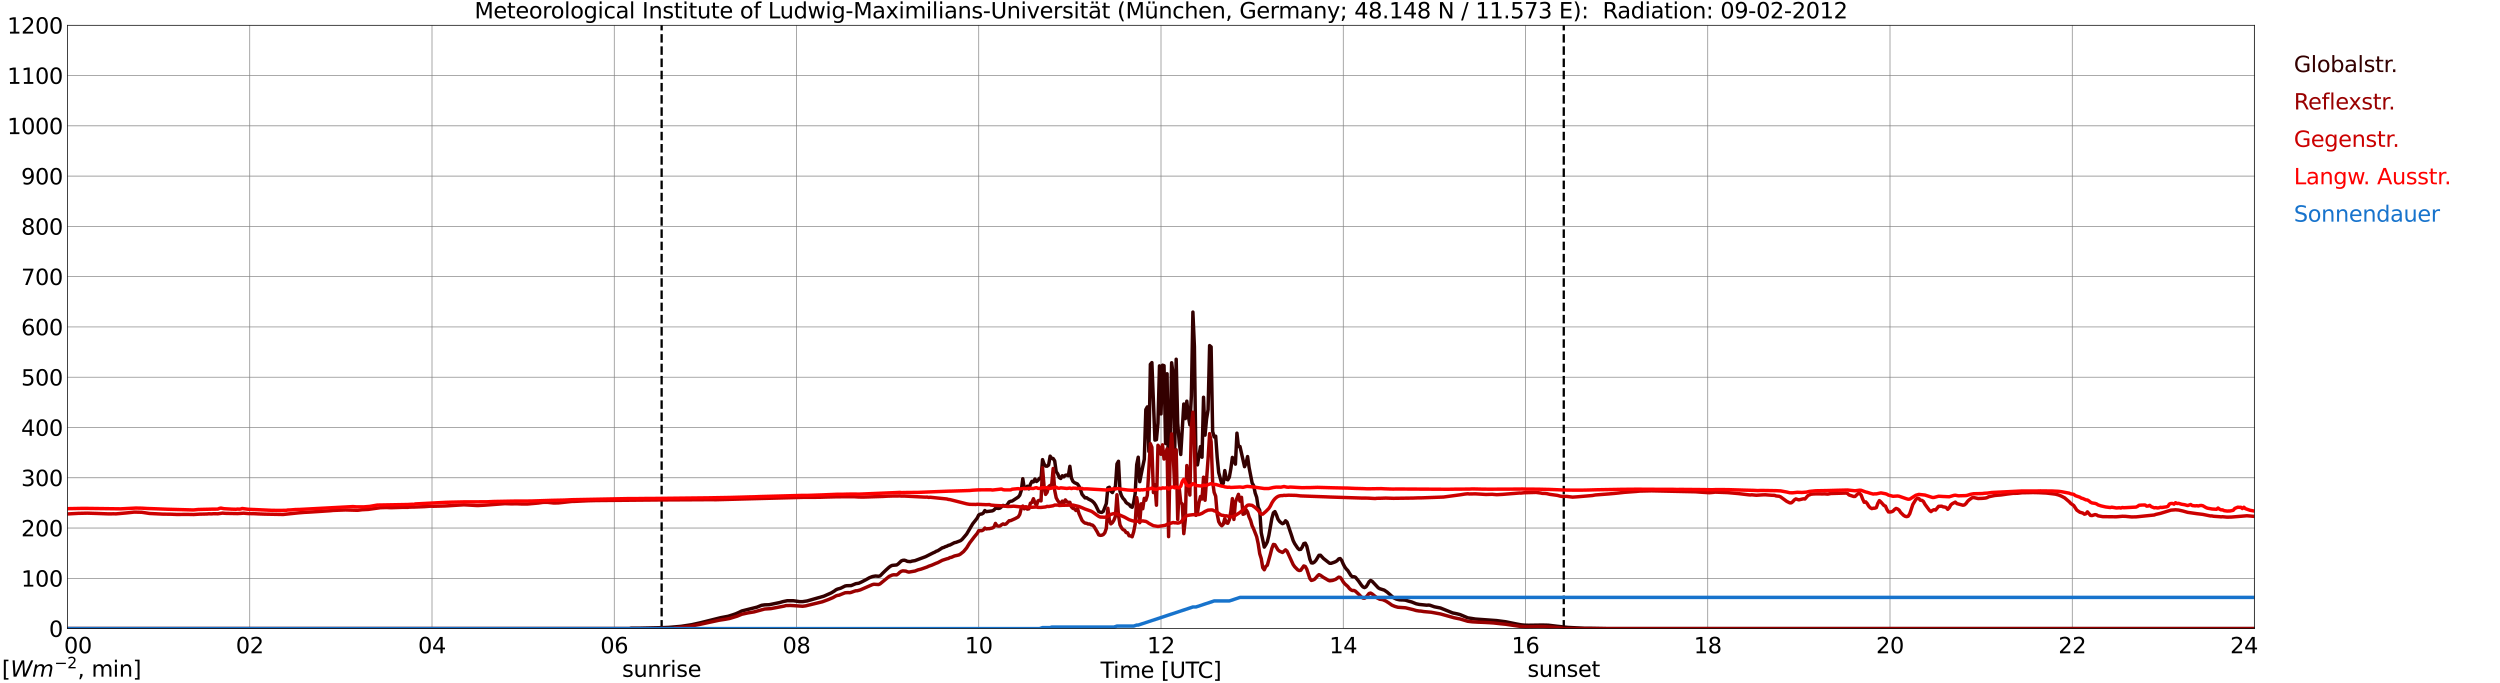 <?xml version="1.0" encoding="utf-8" standalone="no"?>
<!DOCTYPE svg PUBLIC "-//W3C//DTD SVG 1.1//EN"
  "http://www.w3.org/Graphics/SVG/1.1/DTD/svg11.dtd">
<svg xmlns:xlink="http://www.w3.org/1999/xlink" width="1085.4pt" height="296.64pt" viewBox="0 0 1085.4 296.64" xmlns="http://www.w3.org/2000/svg" version="1.1">
 <defs>
  <style type="text/css">*{stroke-linejoin: round; stroke-linecap: butt}</style>
 </defs>
 <g id="figure_1">
  <g id="patch_1">
   <path d="M 0 296.64 
L 1085.4 296.64 
L 1085.4 0 
L 0 0 
z
" style="fill: #ffffff"/>
  </g>
  <g id="axes_1">
   <g id="patch_2">
    <path d="M 29.306 272.909 
L 978.814 272.909 
L 978.814 10.976 
L 29.306 10.976 
z
" style="fill: #ffffff"/>
   </g>
   <g id="patch_3">
    <path d="M 978.814 272.909 
L 978.814 272.909 
L 978.814 10.976 
L 978.814 10.976 
z
" clip-path="url(#p61001cfd11)" style="fill: #d3d3d3; opacity: 0.25; stroke: #d3d3d3; stroke-linejoin: miter"/>
   </g>
   <g id="matplotlib.axis_1">
    <g id="xtick_1">
     <g id="line2d_1">
      <path d="M 29.306 272.909 
L 29.306 10.976 
" clip-path="url(#p61001cfd11)" style="fill: none; stroke: #808080; stroke-width: 0.3; stroke-linecap: square"/>
     </g>
     <g id="line2d_2"/>
     <g id="text_1">
      <!--    00 -->
      <g transform="translate(18.733 283.627) scale(0.095 -0.095)">
       <defs>
        <path id="DejaVuSans-20" transform="scale(0.016)"/>
        <path id="DejaVuSans-30" d="M 2034 4250 
Q 1547 4250 1301 3770 
Q 1056 3291 1056 2328 
Q 1056 1369 1301 889 
Q 1547 409 2034 409 
Q 2525 409 2770 889 
Q 3016 1369 3016 2328 
Q 3016 3291 2770 3770 
Q 2525 4250 2034 4250 
z
M 2034 4750 
Q 2819 4750 3233 4129 
Q 3647 3509 3647 2328 
Q 3647 1150 3233 529 
Q 2819 -91 2034 -91 
Q 1250 -91 836 529 
Q 422 1150 422 2328 
Q 422 3509 836 4129 
Q 1250 4750 2034 4750 
z
" transform="scale(0.016)"/>
       </defs>
       <use xlink:href="#DejaVuSans-20"/>
       <use xlink:href="#DejaVuSans-20" transform="translate(31.787 0)"/>
       <use xlink:href="#DejaVuSans-20" transform="translate(63.574 0)"/>
       <use xlink:href="#DejaVuSans-30" transform="translate(95.361 0)"/>
       <use xlink:href="#DejaVuSans-30" transform="translate(158.984 0)"/>
      </g>
     </g>
    </g>
    <g id="xtick_2">
     <g id="line2d_3">
      <path d="M 108.431 272.909 
L 108.431 10.976 
" clip-path="url(#p61001cfd11)" style="fill: none; stroke: #808080; stroke-width: 0.3; stroke-linecap: square"/>
     </g>
     <g id="line2d_4"/>
     <g id="text_2">
      <!-- 02 -->
      <g transform="translate(102.387 283.627) scale(0.095 -0.095)">
       <defs>
        <path id="DejaVuSans-32" d="M 1228 531 
L 3431 531 
L 3431 0 
L 469 0 
L 469 531 
Q 828 903 1448 1529 
Q 2069 2156 2228 2338 
Q 2531 2678 2651 2914 
Q 2772 3150 2772 3378 
Q 2772 3750 2511 3984 
Q 2250 4219 1831 4219 
Q 1534 4219 1204 4116 
Q 875 4013 500 3803 
L 500 4441 
Q 881 4594 1212 4672 
Q 1544 4750 1819 4750 
Q 2544 4750 2975 4387 
Q 3406 4025 3406 3419 
Q 3406 3131 3298 2873 
Q 3191 2616 2906 2266 
Q 2828 2175 2409 1742 
Q 1991 1309 1228 531 
z
" transform="scale(0.016)"/>
       </defs>
       <use xlink:href="#DejaVuSans-30"/>
       <use xlink:href="#DejaVuSans-32" transform="translate(63.623 0)"/>
      </g>
     </g>
    </g>
    <g id="xtick_3">
     <g id="line2d_5">
      <path d="M 187.557 272.909 
L 187.557 10.976 
" clip-path="url(#p61001cfd11)" style="fill: none; stroke: #808080; stroke-width: 0.3; stroke-linecap: square"/>
     </g>
     <g id="line2d_6"/>
     <g id="text_3">
      <!-- 04 -->
      <g transform="translate(181.513 283.627) scale(0.095 -0.095)">
       <defs>
        <path id="DejaVuSans-34" d="M 2419 4116 
L 825 1625 
L 2419 1625 
L 2419 4116 
z
M 2253 4666 
L 3047 4666 
L 3047 1625 
L 3713 1625 
L 3713 1100 
L 3047 1100 
L 3047 0 
L 2419 0 
L 2419 1100 
L 313 1100 
L 313 1709 
L 2253 4666 
z
" transform="scale(0.016)"/>
       </defs>
       <use xlink:href="#DejaVuSans-30"/>
       <use xlink:href="#DejaVuSans-34" transform="translate(63.623 0)"/>
      </g>
     </g>
    </g>
    <g id="xtick_4">
     <g id="line2d_7">
      <path d="M 266.683 272.909 
L 266.683 10.976 
" clip-path="url(#p61001cfd11)" style="fill: none; stroke: #808080; stroke-width: 0.3; stroke-linecap: square"/>
     </g>
     <g id="line2d_8"/>
     <g id="text_4">
      <!-- 06 -->
      <g transform="translate(260.638 283.627) scale(0.095 -0.095)">
       <defs>
        <path id="DejaVuSans-36" d="M 2113 2584 
Q 1688 2584 1439 2293 
Q 1191 2003 1191 1497 
Q 1191 994 1439 701 
Q 1688 409 2113 409 
Q 2538 409 2786 701 
Q 3034 994 3034 1497 
Q 3034 2003 2786 2293 
Q 2538 2584 2113 2584 
z
M 3366 4563 
L 3366 3988 
Q 3128 4100 2886 4159 
Q 2644 4219 2406 4219 
Q 1781 4219 1451 3797 
Q 1122 3375 1075 2522 
Q 1259 2794 1537 2939 
Q 1816 3084 2150 3084 
Q 2853 3084 3261 2657 
Q 3669 2231 3669 1497 
Q 3669 778 3244 343 
Q 2819 -91 2113 -91 
Q 1303 -91 875 529 
Q 447 1150 447 2328 
Q 447 3434 972 4092 
Q 1497 4750 2381 4750 
Q 2619 4750 2861 4703 
Q 3103 4656 3366 4563 
z
" transform="scale(0.016)"/>
       </defs>
       <use xlink:href="#DejaVuSans-30"/>
       <use xlink:href="#DejaVuSans-36" transform="translate(63.623 0)"/>
      </g>
     </g>
    </g>
    <g id="xtick_5">
     <g id="line2d_9">
      <path d="M 345.808 272.909 
L 345.808 10.976 
" clip-path="url(#p61001cfd11)" style="fill: none; stroke: #808080; stroke-width: 0.3; stroke-linecap: square"/>
     </g>
     <g id="line2d_10"/>
     <g id="text_5">
      <!-- 08 -->
      <g transform="translate(339.764 283.627) scale(0.095 -0.095)">
       <defs>
        <path id="DejaVuSans-38" d="M 2034 2216 
Q 1584 2216 1326 1975 
Q 1069 1734 1069 1313 
Q 1069 891 1326 650 
Q 1584 409 2034 409 
Q 2484 409 2743 651 
Q 3003 894 3003 1313 
Q 3003 1734 2745 1975 
Q 2488 2216 2034 2216 
z
M 1403 2484 
Q 997 2584 770 2862 
Q 544 3141 544 3541 
Q 544 4100 942 4425 
Q 1341 4750 2034 4750 
Q 2731 4750 3128 4425 
Q 3525 4100 3525 3541 
Q 3525 3141 3298 2862 
Q 3072 2584 2669 2484 
Q 3125 2378 3379 2068 
Q 3634 1759 3634 1313 
Q 3634 634 3220 271 
Q 2806 -91 2034 -91 
Q 1263 -91 848 271 
Q 434 634 434 1313 
Q 434 1759 690 2068 
Q 947 2378 1403 2484 
z
M 1172 3481 
Q 1172 3119 1398 2916 
Q 1625 2713 2034 2713 
Q 2441 2713 2670 2916 
Q 2900 3119 2900 3481 
Q 2900 3844 2670 4047 
Q 2441 4250 2034 4250 
Q 1625 4250 1398 4047 
Q 1172 3844 1172 3481 
z
" transform="scale(0.016)"/>
       </defs>
       <use xlink:href="#DejaVuSans-30"/>
       <use xlink:href="#DejaVuSans-38" transform="translate(63.623 0)"/>
      </g>
     </g>
    </g>
    <g id="xtick_6">
     <g id="line2d_11">
      <path d="M 424.934 272.909 
L 424.934 10.976 
" clip-path="url(#p61001cfd11)" style="fill: none; stroke: #808080; stroke-width: 0.3; stroke-linecap: square"/>
     </g>
     <g id="line2d_12"/>
     <g id="text_6">
      <!-- 10 -->
      <g transform="translate(418.89 283.627) scale(0.095 -0.095)">
       <defs>
        <path id="DejaVuSans-31" d="M 794 531 
L 1825 531 
L 1825 4091 
L 703 3866 
L 703 4441 
L 1819 4666 
L 2450 4666 
L 2450 531 
L 3481 531 
L 3481 0 
L 794 0 
L 794 531 
z
" transform="scale(0.016)"/>
       </defs>
       <use xlink:href="#DejaVuSans-31"/>
       <use xlink:href="#DejaVuSans-30" transform="translate(63.623 0)"/>
      </g>
     </g>
    </g>
    <g id="xtick_7">
     <g id="line2d_13">
      <path d="M 504.06 272.909 
L 504.06 10.976 
" clip-path="url(#p61001cfd11)" style="fill: none; stroke: #808080; stroke-width: 0.3; stroke-linecap: square"/>
     </g>
     <g id="line2d_14"/>
     <g id="text_7">
      <!-- 12 -->
      <g transform="translate(498.015 283.627) scale(0.095 -0.095)">
       <use xlink:href="#DejaVuSans-31"/>
       <use xlink:href="#DejaVuSans-32" transform="translate(63.623 0)"/>
      </g>
     </g>
    </g>
    <g id="xtick_8">
     <g id="line2d_15">
      <path d="M 583.185 272.909 
L 583.185 10.976 
" clip-path="url(#p61001cfd11)" style="fill: none; stroke: #808080; stroke-width: 0.3; stroke-linecap: square"/>
     </g>
     <g id="line2d_16"/>
     <g id="text_8">
      <!-- 14 -->
      <g transform="translate(577.141 283.627) scale(0.095 -0.095)">
       <use xlink:href="#DejaVuSans-31"/>
       <use xlink:href="#DejaVuSans-34" transform="translate(63.623 0)"/>
      </g>
     </g>
    </g>
    <g id="xtick_9">
     <g id="line2d_17">
      <path d="M 662.311 272.909 
L 662.311 10.976 
" clip-path="url(#p61001cfd11)" style="fill: none; stroke: #808080; stroke-width: 0.3; stroke-linecap: square"/>
     </g>
     <g id="line2d_18"/>
     <g id="text_9">
      <!-- 16 -->
      <g transform="translate(656.267 283.627) scale(0.095 -0.095)">
       <use xlink:href="#DejaVuSans-31"/>
       <use xlink:href="#DejaVuSans-36" transform="translate(63.623 0)"/>
      </g>
     </g>
    </g>
    <g id="xtick_10">
     <g id="line2d_19">
      <path d="M 741.437 272.909 
L 741.437 10.976 
" clip-path="url(#p61001cfd11)" style="fill: none; stroke: #808080; stroke-width: 0.3; stroke-linecap: square"/>
     </g>
     <g id="line2d_20"/>
     <g id="text_10">
      <!-- 18 -->
      <g transform="translate(735.392 283.627) scale(0.095 -0.095)">
       <use xlink:href="#DejaVuSans-31"/>
       <use xlink:href="#DejaVuSans-38" transform="translate(63.623 0)"/>
      </g>
     </g>
    </g>
    <g id="xtick_11">
     <g id="line2d_21">
      <path d="M 820.562 272.909 
L 820.562 10.976 
" clip-path="url(#p61001cfd11)" style="fill: none; stroke: #808080; stroke-width: 0.3; stroke-linecap: square"/>
     </g>
     <g id="line2d_22"/>
     <g id="text_11">
      <!-- 20 -->
      <g transform="translate(814.518 283.627) scale(0.095 -0.095)">
       <use xlink:href="#DejaVuSans-32"/>
       <use xlink:href="#DejaVuSans-30" transform="translate(63.623 0)"/>
      </g>
     </g>
    </g>
    <g id="xtick_12">
     <g id="line2d_23">
      <path d="M 899.688 272.909 
L 899.688 10.976 
" clip-path="url(#p61001cfd11)" style="fill: none; stroke: #808080; stroke-width: 0.3; stroke-linecap: square"/>
     </g>
     <g id="line2d_24"/>
     <g id="text_12">
      <!-- 22 -->
      <g transform="translate(893.644 283.627) scale(0.095 -0.095)">
       <use xlink:href="#DejaVuSans-32"/>
       <use xlink:href="#DejaVuSans-32" transform="translate(63.623 0)"/>
      </g>
     </g>
    </g>
    <g id="xtick_13">
     <g id="line2d_25">
      <path d="M 978.814 272.909 
L 978.814 10.976 
" clip-path="url(#p61001cfd11)" style="fill: none; stroke: #808080; stroke-width: 0.3; stroke-linecap: square"/>
     </g>
     <g id="line2d_26"/>
     <g id="text_13">
      <!-- 24    -->
      <g transform="translate(968.241 283.627) scale(0.095 -0.095)">
       <use xlink:href="#DejaVuSans-32"/>
       <use xlink:href="#DejaVuSans-34" transform="translate(63.623 0)"/>
       <use xlink:href="#DejaVuSans-20" transform="translate(127.246 0)"/>
       <use xlink:href="#DejaVuSans-20" transform="translate(159.033 0)"/>
       <use xlink:href="#DejaVuSans-20" transform="translate(190.82 0)"/>
      </g>
     </g>
    </g>
    <g id="text_14">
     <!-- Time [UTC] -->
     <g transform="translate(477.806 294.322) scale(0.095 -0.095)">
      <defs>
       <path id="DejaVuSans-54" d="M -19 4666 
L 3928 4666 
L 3928 4134 
L 2272 4134 
L 2272 0 
L 1638 0 
L 1638 4134 
L -19 4134 
L -19 4666 
z
" transform="scale(0.016)"/>
       <path id="DejaVuSans-69" d="M 603 3500 
L 1178 3500 
L 1178 0 
L 603 0 
L 603 3500 
z
M 603 4863 
L 1178 4863 
L 1178 4134 
L 603 4134 
L 603 4863 
z
" transform="scale(0.016)"/>
       <path id="DejaVuSans-6d" d="M 3328 2828 
Q 3544 3216 3844 3400 
Q 4144 3584 4550 3584 
Q 5097 3584 5394 3201 
Q 5691 2819 5691 2113 
L 5691 0 
L 5113 0 
L 5113 2094 
Q 5113 2597 4934 2840 
Q 4756 3084 4391 3084 
Q 3944 3084 3684 2787 
Q 3425 2491 3425 1978 
L 3425 0 
L 2847 0 
L 2847 2094 
Q 2847 2600 2669 2842 
Q 2491 3084 2119 3084 
Q 1678 3084 1418 2786 
Q 1159 2488 1159 1978 
L 1159 0 
L 581 0 
L 581 3500 
L 1159 3500 
L 1159 2956 
Q 1356 3278 1631 3431 
Q 1906 3584 2284 3584 
Q 2666 3584 2933 3390 
Q 3200 3197 3328 2828 
z
" transform="scale(0.016)"/>
       <path id="DejaVuSans-65" d="M 3597 1894 
L 3597 1613 
L 953 1613 
Q 991 1019 1311 708 
Q 1631 397 2203 397 
Q 2534 397 2845 478 
Q 3156 559 3463 722 
L 3463 178 
Q 3153 47 2828 -22 
Q 2503 -91 2169 -91 
Q 1331 -91 842 396 
Q 353 884 353 1716 
Q 353 2575 817 3079 
Q 1281 3584 2069 3584 
Q 2775 3584 3186 3129 
Q 3597 2675 3597 1894 
z
M 3022 2063 
Q 3016 2534 2758 2815 
Q 2500 3097 2075 3097 
Q 1594 3097 1305 2825 
Q 1016 2553 972 2059 
L 3022 2063 
z
" transform="scale(0.016)"/>
       <path id="DejaVuSans-5b" d="M 550 4863 
L 1875 4863 
L 1875 4416 
L 1125 4416 
L 1125 -397 
L 1875 -397 
L 1875 -844 
L 550 -844 
L 550 4863 
z
" transform="scale(0.016)"/>
       <path id="DejaVuSans-55" d="M 556 4666 
L 1191 4666 
L 1191 1831 
Q 1191 1081 1462 751 
Q 1734 422 2344 422 
Q 2950 422 3222 751 
Q 3494 1081 3494 1831 
L 3494 4666 
L 4128 4666 
L 4128 1753 
Q 4128 841 3676 375 
Q 3225 -91 2344 -91 
Q 1459 -91 1007 375 
Q 556 841 556 1753 
L 556 4666 
z
" transform="scale(0.016)"/>
       <path id="DejaVuSans-43" d="M 4122 4306 
L 4122 3641 
Q 3803 3938 3442 4084 
Q 3081 4231 2675 4231 
Q 1875 4231 1450 3742 
Q 1025 3253 1025 2328 
Q 1025 1406 1450 917 
Q 1875 428 2675 428 
Q 3081 428 3442 575 
Q 3803 722 4122 1019 
L 4122 359 
Q 3791 134 3420 21 
Q 3050 -91 2638 -91 
Q 1578 -91 968 557 
Q 359 1206 359 2328 
Q 359 3453 968 4101 
Q 1578 4750 2638 4750 
Q 3056 4750 3426 4639 
Q 3797 4528 4122 4306 
z
" transform="scale(0.016)"/>
       <path id="DejaVuSans-5d" d="M 1947 4863 
L 1947 -844 
L 622 -844 
L 622 -397 
L 1369 -397 
L 1369 4416 
L 622 4416 
L 622 4863 
L 1947 4863 
z
" transform="scale(0.016)"/>
      </defs>
      <use xlink:href="#DejaVuSans-54"/>
      <use xlink:href="#DejaVuSans-69" transform="translate(57.959 0)"/>
      <use xlink:href="#DejaVuSans-6d" transform="translate(85.742 0)"/>
      <use xlink:href="#DejaVuSans-65" transform="translate(183.154 0)"/>
      <use xlink:href="#DejaVuSans-20" transform="translate(244.678 0)"/>
      <use xlink:href="#DejaVuSans-5b" transform="translate(276.465 0)"/>
      <use xlink:href="#DejaVuSans-55" transform="translate(315.479 0)"/>
      <use xlink:href="#DejaVuSans-54" transform="translate(388.672 0)"/>
      <use xlink:href="#DejaVuSans-43" transform="translate(443.881 0)"/>
      <use xlink:href="#DejaVuSans-5d" transform="translate(513.705 0)"/>
     </g>
    </g>
   </g>
   <g id="matplotlib.axis_2">
    <g id="ytick_1">
     <g id="line2d_27">
      <path d="M 29.306 272.909 
L 978.814 272.909 
" clip-path="url(#p61001cfd11)" style="fill: none; stroke: #808080; stroke-width: 0.3; stroke-linecap: square"/>
     </g>
     <g id="line2d_28"/>
     <g id="text_15">
      <!-- 0 -->
      <g transform="translate(21.261 276.518) scale(0.095 -0.095)">
       <use xlink:href="#DejaVuSans-30"/>
      </g>
     </g>
    </g>
    <g id="ytick_2">
     <g id="line2d_29">
      <path d="M 29.306 251.081 
L 978.814 251.081 
" clip-path="url(#p61001cfd11)" style="fill: none; stroke: #808080; stroke-width: 0.3; stroke-linecap: square"/>
     </g>
     <g id="line2d_30"/>
     <g id="text_16">
      <!-- 100 -->
      <g transform="translate(9.173 254.69) scale(0.095 -0.095)">
       <use xlink:href="#DejaVuSans-31"/>
       <use xlink:href="#DejaVuSans-30" transform="translate(63.623 0)"/>
       <use xlink:href="#DejaVuSans-30" transform="translate(127.246 0)"/>
      </g>
     </g>
    </g>
    <g id="ytick_3">
     <g id="line2d_31">
      <path d="M 29.306 229.253 
L 978.814 229.253 
" clip-path="url(#p61001cfd11)" style="fill: none; stroke: #808080; stroke-width: 0.3; stroke-linecap: square"/>
     </g>
     <g id="line2d_32"/>
     <g id="text_17">
      <!-- 200 -->
      <g transform="translate(9.173 232.863) scale(0.095 -0.095)">
       <use xlink:href="#DejaVuSans-32"/>
       <use xlink:href="#DejaVuSans-30" transform="translate(63.623 0)"/>
       <use xlink:href="#DejaVuSans-30" transform="translate(127.246 0)"/>
      </g>
     </g>
    </g>
    <g id="ytick_4">
     <g id="line2d_33">
      <path d="M 29.306 207.426 
L 978.814 207.426 
" clip-path="url(#p61001cfd11)" style="fill: none; stroke: #808080; stroke-width: 0.3; stroke-linecap: square"/>
     </g>
     <g id="line2d_34"/>
     <g id="text_18">
      <!-- 300 -->
      <g transform="translate(9.173 211.035) scale(0.095 -0.095)">
       <defs>
        <path id="DejaVuSans-33" d="M 2597 2516 
Q 3050 2419 3304 2112 
Q 3559 1806 3559 1356 
Q 3559 666 3084 287 
Q 2609 -91 1734 -91 
Q 1441 -91 1130 -33 
Q 819 25 488 141 
L 488 750 
Q 750 597 1062 519 
Q 1375 441 1716 441 
Q 2309 441 2620 675 
Q 2931 909 2931 1356 
Q 2931 1769 2642 2001 
Q 2353 2234 1838 2234 
L 1294 2234 
L 1294 2753 
L 1863 2753 
Q 2328 2753 2575 2939 
Q 2822 3125 2822 3475 
Q 2822 3834 2567 4026 
Q 2313 4219 1838 4219 
Q 1578 4219 1281 4162 
Q 984 4106 628 3988 
L 628 4550 
Q 988 4650 1302 4700 
Q 1616 4750 1894 4750 
Q 2613 4750 3031 4423 
Q 3450 4097 3450 3541 
Q 3450 3153 3228 2886 
Q 3006 2619 2597 2516 
z
" transform="scale(0.016)"/>
       </defs>
       <use xlink:href="#DejaVuSans-33"/>
       <use xlink:href="#DejaVuSans-30" transform="translate(63.623 0)"/>
       <use xlink:href="#DejaVuSans-30" transform="translate(127.246 0)"/>
      </g>
     </g>
    </g>
    <g id="ytick_5">
     <g id="line2d_35">
      <path d="M 29.306 185.598 
L 978.814 185.598 
" clip-path="url(#p61001cfd11)" style="fill: none; stroke: #808080; stroke-width: 0.3; stroke-linecap: square"/>
     </g>
     <g id="line2d_36"/>
     <g id="text_19">
      <!-- 400 -->
      <g transform="translate(9.173 189.207) scale(0.095 -0.095)">
       <use xlink:href="#DejaVuSans-34"/>
       <use xlink:href="#DejaVuSans-30" transform="translate(63.623 0)"/>
       <use xlink:href="#DejaVuSans-30" transform="translate(127.246 0)"/>
      </g>
     </g>
    </g>
    <g id="ytick_6">
     <g id="line2d_37">
      <path d="M 29.306 163.77 
L 978.814 163.77 
" clip-path="url(#p61001cfd11)" style="fill: none; stroke: #808080; stroke-width: 0.3; stroke-linecap: square"/>
     </g>
     <g id="line2d_38"/>
     <g id="text_20">
      <!-- 500 -->
      <g transform="translate(9.173 167.379) scale(0.095 -0.095)">
       <defs>
        <path id="DejaVuSans-35" d="M 691 4666 
L 3169 4666 
L 3169 4134 
L 1269 4134 
L 1269 2991 
Q 1406 3038 1543 3061 
Q 1681 3084 1819 3084 
Q 2600 3084 3056 2656 
Q 3513 2228 3513 1497 
Q 3513 744 3044 326 
Q 2575 -91 1722 -91 
Q 1428 -91 1123 -41 
Q 819 9 494 109 
L 494 744 
Q 775 591 1075 516 
Q 1375 441 1709 441 
Q 2250 441 2565 725 
Q 2881 1009 2881 1497 
Q 2881 1984 2565 2268 
Q 2250 2553 1709 2553 
Q 1456 2553 1204 2497 
Q 953 2441 691 2322 
L 691 4666 
z
" transform="scale(0.016)"/>
       </defs>
       <use xlink:href="#DejaVuSans-35"/>
       <use xlink:href="#DejaVuSans-30" transform="translate(63.623 0)"/>
       <use xlink:href="#DejaVuSans-30" transform="translate(127.246 0)"/>
      </g>
     </g>
    </g>
    <g id="ytick_7">
     <g id="line2d_39">
      <path d="M 29.306 141.942 
L 978.814 141.942 
" clip-path="url(#p61001cfd11)" style="fill: none; stroke: #808080; stroke-width: 0.3; stroke-linecap: square"/>
     </g>
     <g id="line2d_40"/>
     <g id="text_21">
      <!-- 600 -->
      <g transform="translate(9.173 145.551) scale(0.095 -0.095)">
       <use xlink:href="#DejaVuSans-36"/>
       <use xlink:href="#DejaVuSans-30" transform="translate(63.623 0)"/>
       <use xlink:href="#DejaVuSans-30" transform="translate(127.246 0)"/>
      </g>
     </g>
    </g>
    <g id="ytick_8">
     <g id="line2d_41">
      <path d="M 29.306 120.114 
L 978.814 120.114 
" clip-path="url(#p61001cfd11)" style="fill: none; stroke: #808080; stroke-width: 0.3; stroke-linecap: square"/>
     </g>
     <g id="line2d_42"/>
     <g id="text_22">
      <!-- 700 -->
      <g transform="translate(9.173 123.724) scale(0.095 -0.095)">
       <defs>
        <path id="DejaVuSans-37" d="M 525 4666 
L 3525 4666 
L 3525 4397 
L 1831 0 
L 1172 0 
L 2766 4134 
L 525 4134 
L 525 4666 
z
" transform="scale(0.016)"/>
       </defs>
       <use xlink:href="#DejaVuSans-37"/>
       <use xlink:href="#DejaVuSans-30" transform="translate(63.623 0)"/>
       <use xlink:href="#DejaVuSans-30" transform="translate(127.246 0)"/>
      </g>
     </g>
    </g>
    <g id="ytick_9">
     <g id="line2d_43">
      <path d="M 29.306 98.287 
L 978.814 98.287 
" clip-path="url(#p61001cfd11)" style="fill: none; stroke: #808080; stroke-width: 0.3; stroke-linecap: square"/>
     </g>
     <g id="line2d_44"/>
     <g id="text_23">
      <!-- 800 -->
      <g transform="translate(9.173 101.896) scale(0.095 -0.095)">
       <use xlink:href="#DejaVuSans-38"/>
       <use xlink:href="#DejaVuSans-30" transform="translate(63.623 0)"/>
       <use xlink:href="#DejaVuSans-30" transform="translate(127.246 0)"/>
      </g>
     </g>
    </g>
    <g id="ytick_10">
     <g id="line2d_45">
      <path d="M 29.306 76.459 
L 978.814 76.459 
" clip-path="url(#p61001cfd11)" style="fill: none; stroke: #808080; stroke-width: 0.3; stroke-linecap: square"/>
     </g>
     <g id="line2d_46"/>
     <g id="text_24">
      <!-- 900 -->
      <g transform="translate(9.173 80.068) scale(0.095 -0.095)">
       <defs>
        <path id="DejaVuSans-39" d="M 703 97 
L 703 672 
Q 941 559 1184 500 
Q 1428 441 1663 441 
Q 2288 441 2617 861 
Q 2947 1281 2994 2138 
Q 2813 1869 2534 1725 
Q 2256 1581 1919 1581 
Q 1219 1581 811 2004 
Q 403 2428 403 3163 
Q 403 3881 828 4315 
Q 1253 4750 1959 4750 
Q 2769 4750 3195 4129 
Q 3622 3509 3622 2328 
Q 3622 1225 3098 567 
Q 2575 -91 1691 -91 
Q 1453 -91 1209 -44 
Q 966 3 703 97 
z
M 1959 2075 
Q 2384 2075 2632 2365 
Q 2881 2656 2881 3163 
Q 2881 3666 2632 3958 
Q 2384 4250 1959 4250 
Q 1534 4250 1286 3958 
Q 1038 3666 1038 3163 
Q 1038 2656 1286 2365 
Q 1534 2075 1959 2075 
z
" transform="scale(0.016)"/>
       </defs>
       <use xlink:href="#DejaVuSans-39"/>
       <use xlink:href="#DejaVuSans-30" transform="translate(63.623 0)"/>
       <use xlink:href="#DejaVuSans-30" transform="translate(127.246 0)"/>
      </g>
     </g>
    </g>
    <g id="ytick_11">
     <g id="line2d_47">
      <path d="M 29.306 54.631 
L 978.814 54.631 
" clip-path="url(#p61001cfd11)" style="fill: none; stroke: #808080; stroke-width: 0.3; stroke-linecap: square"/>
     </g>
     <g id="line2d_48"/>
     <g id="text_25">
      <!-- 1000 -->
      <g transform="translate(3.128 58.24) scale(0.095 -0.095)">
       <use xlink:href="#DejaVuSans-31"/>
       <use xlink:href="#DejaVuSans-30" transform="translate(63.623 0)"/>
       <use xlink:href="#DejaVuSans-30" transform="translate(127.246 0)"/>
       <use xlink:href="#DejaVuSans-30" transform="translate(190.869 0)"/>
      </g>
     </g>
    </g>
    <g id="ytick_12">
     <g id="line2d_49">
      <path d="M 29.306 32.803 
L 978.814 32.803 
" clip-path="url(#p61001cfd11)" style="fill: none; stroke: #808080; stroke-width: 0.3; stroke-linecap: square"/>
     </g>
     <g id="line2d_50"/>
     <g id="text_26">
      <!-- 1100 -->
      <g transform="translate(3.128 36.413) scale(0.095 -0.095)">
       <use xlink:href="#DejaVuSans-31"/>
       <use xlink:href="#DejaVuSans-31" transform="translate(63.623 0)"/>
       <use xlink:href="#DejaVuSans-30" transform="translate(127.246 0)"/>
       <use xlink:href="#DejaVuSans-30" transform="translate(190.869 0)"/>
      </g>
     </g>
    </g>
    <g id="ytick_13">
     <g id="line2d_51">
      <path d="M 29.306 10.976 
L 978.814 10.976 
" clip-path="url(#p61001cfd11)" style="fill: none; stroke: #808080; stroke-width: 0.3; stroke-linecap: square"/>
     </g>
     <g id="line2d_52"/>
     <g id="text_27">
      <!-- 1200 -->
      <g transform="translate(3.128 14.585) scale(0.095 -0.095)">
       <use xlink:href="#DejaVuSans-31"/>
       <use xlink:href="#DejaVuSans-32" transform="translate(63.623 0)"/>
       <use xlink:href="#DejaVuSans-30" transform="translate(127.246 0)"/>
       <use xlink:href="#DejaVuSans-30" transform="translate(190.869 0)"/>
      </g>
     </g>
    </g>
   </g>
   <g id="line2d_53">
    <path d="M 287.255 272.909 
L 287.255 10.976 
" clip-path="url(#p61001cfd11)" style="fill: none; stroke-dasharray: 3.7,1.6; stroke-dashoffset: 0; stroke: #000000"/>
   </g>
   <g id="line2d_54">
    <path d="M 678.927 272.909 
L 678.927 10.976 
" clip-path="url(#p61001cfd11)" style="fill: none; stroke-dasharray: 3.7,1.6; stroke-dashoffset: 0; stroke: #000000"/>
   </g>
   <g id="line2d_55">
    <path d="M 29.306 272.909 
L 273.277 272.909 
L 273.936 272.745 
L 277.233 272.745 
L 288.442 272.466 
L 290.42 272.381 
L 295.696 271.929 
L 300.311 271.217 
L 304.267 270.335 
L 312.839 268.183 
L 316.136 267.559 
L 318.114 266.935 
L 319.433 266.483 
L 320.752 265.9 
L 322.071 265.254 
L 324.708 264.588 
L 328.665 263.597 
L 330.643 262.8 
L 331.961 262.606 
L 333.94 262.543 
L 338.555 261.595 
L 339.874 261.207 
L 341.852 260.799 
L 344.49 260.821 
L 347.127 261.207 
L 348.446 261.207 
L 350.424 260.906 
L 353.062 260.153 
L 357.677 258.841 
L 360.974 257.376 
L 362.293 256.558 
L 362.952 256.062 
L 363.612 255.761 
L 364.93 255.396 
L 366.909 254.427 
L 367.568 254.298 
L 369.546 254.233 
L 370.865 253.696 
L 371.524 253.414 
L 372.843 253.222 
L 374.162 252.618 
L 376.14 251.585 
L 377.459 250.832 
L 378.777 250.315 
L 380.096 250.079 
L 381.415 250.186 
L 382.074 250.035 
L 383.393 248.702 
L 384.712 247.431 
L 386.031 246.246 
L 386.69 245.773 
L 387.349 245.471 
L 389.328 245.279 
L 389.987 244.806 
L 391.306 243.535 
L 391.965 243.275 
L 392.624 243.212 
L 393.284 243.406 
L 393.943 243.727 
L 395.262 243.836 
L 395.921 243.62 
L 397.24 243.406 
L 400.537 242.177 
L 401.856 241.684 
L 405.153 240.025 
L 405.812 239.746 
L 406.471 239.338 
L 407.131 239.122 
L 409.109 237.851 
L 409.768 237.679 
L 410.428 237.334 
L 411.087 237.142 
L 411.746 236.775 
L 412.406 236.625 
L 414.384 235.614 
L 415.043 235.483 
L 417.022 234.73 
L 417.681 234.213 
L 419.659 231.888 
L 422.297 227.433 
L 423.615 225.776 
L 424.275 224.892 
L 424.934 223.558 
L 425.593 223.235 
L 426.253 223.148 
L 426.912 222.762 
L 427.572 221.664 
L 428.231 222.137 
L 430.869 221.793 
L 431.528 221.428 
L 432.187 220.695 
L 432.847 220.651 
L 433.506 220.76 
L 434.165 220.588 
L 435.484 219.424 
L 436.144 219.619 
L 436.803 219.597 
L 437.462 218.909 
L 438.122 217.896 
L 438.781 217.639 
L 439.44 217.53 
L 442.078 215.81 
L 442.737 214.991 
L 443.397 212.968 
L 444.056 207.845 
L 444.716 212.149 
L 445.375 211.87 
L 446.034 211.095 
L 446.694 212.256 
L 447.353 210.276 
L 448.012 209.006 
L 448.672 209.244 
L 449.331 207.973 
L 449.991 209.05 
L 450.65 208.532 
L 451.309 207.65 
L 451.969 207.886 
L 452.628 199.557 
L 453.287 201.451 
L 453.947 202.355 
L 454.606 202.399 
L 455.266 201.903 
L 455.925 198.048 
L 456.584 198.996 
L 457.244 199.083 
L 457.903 200.115 
L 458.563 204.83 
L 459.222 205.712 
L 459.881 207.305 
L 460.541 207.735 
L 461.2 206.552 
L 461.859 207.026 
L 462.519 206.336 
L 463.178 206.251 
L 463.838 206.509 
L 464.497 202.462 
L 465.156 207.5 
L 465.816 208.984 
L 466.475 209.545 
L 467.794 210.126 
L 468.453 211.095 
L 469.113 212.557 
L 469.772 214.602 
L 471.091 216.174 
L 471.75 216.089 
L 472.409 216.584 
L 473.728 217.25 
L 474.388 217.724 
L 475.047 218.392 
L 475.706 219.383 
L 477.025 222.094 
L 477.685 222.373 
L 478.344 222.46 
L 479.003 222.03 
L 480.322 218.628 
L 480.981 211.826 
L 481.641 211.547 
L 482.3 213.247 
L 482.96 213.849 
L 484.278 211.138 
L 484.938 201.429 
L 485.597 200.266 
L 486.256 213.312 
L 486.916 215.249 
L 487.575 216.368 
L 488.235 217.036 
L 488.894 218.154 
L 489.553 218.671 
L 490.213 218.994 
L 490.872 219.898 
L 491.532 220.243 
L 492.191 218.219 
L 492.85 214.301 
L 493.51 201.731 
L 494.169 198.502 
L 494.828 209.135 
L 496.147 202.527 
L 496.807 199.406 
L 497.466 177.836 
L 498.125 176.653 
L 498.785 196.005 
L 499.444 158.182 
L 500.103 157.429 
L 501.422 191.074 
L 502.082 190.88 
L 502.741 183.734 
L 503.4 158.85 
L 504.06 179.709 
L 504.719 158.549 
L 505.379 158.763 
L 506.038 192.561 
L 506.697 162.273 
L 507.357 212.494 
L 508.016 190.171 
L 508.675 157.495 
L 509.335 162.574 
L 509.994 196.435 
L 510.654 155.964 
L 511.313 183.777 
L 511.972 192.065 
L 512.632 197.317 
L 513.95 175.404 
L 514.61 181.732 
L 515.269 174.177 
L 515.929 180.741 
L 516.588 184.467 
L 517.247 171.894 
L 517.907 135.494 
L 518.566 150.54 
L 519.226 199.901 
L 519.885 201.838 
L 521.204 193.894 
L 521.863 198.502 
L 522.522 172.475 
L 523.182 188.922 
L 523.841 181.883 
L 524.501 177.836 
L 525.16 150.045 
L 525.819 150.606 
L 526.479 187.307 
L 527.138 189.697 
L 527.797 189.374 
L 528.457 198.566 
L 529.116 205.197 
L 530.435 209.997 
L 531.094 209.868 
L 531.754 204.313 
L 532.413 208.017 
L 533.073 208.318 
L 533.732 207.155 
L 534.391 203.453 
L 535.051 198.587 
L 536.369 201.515 
L 537.029 188.062 
L 537.688 193.851 
L 538.348 193.851 
L 540.326 202.612 
L 540.985 201.106 
L 541.644 198.221 
L 542.304 202.914 
L 543.623 209.696 
L 544.282 210.835 
L 544.941 214.044 
L 545.601 215.938 
L 546.26 220.265 
L 546.919 221.535 
L 547.579 231.307 
L 548.898 237.528 
L 549.557 236.539 
L 550.216 235.247 
L 550.876 232.534 
L 552.195 225.021 
L 552.854 222.655 
L 553.513 222.116 
L 554.173 223.515 
L 554.832 225.388 
L 555.491 226.335 
L 556.151 226.937 
L 556.81 227.367 
L 557.47 227.066 
L 558.129 226.099 
L 558.788 226.68 
L 560.766 232.578 
L 561.426 234.667 
L 562.085 236 
L 563.404 237.98 
L 564.063 238.582 
L 564.723 238.497 
L 565.382 237.528 
L 566.042 236.022 
L 566.701 235.828 
L 567.36 237.142 
L 568.679 242.782 
L 569.338 244.373 
L 569.998 244.439 
L 570.657 244.031 
L 571.317 243.297 
L 572.635 241.101 
L 573.295 241.06 
L 574.613 242.479 
L 577.251 244.546 
L 577.91 244.568 
L 579.229 244.116 
L 579.889 243.836 
L 580.548 243.406 
L 581.207 242.651 
L 581.867 242.501 
L 582.526 243.341 
L 583.185 244.891 
L 583.845 246.139 
L 584.504 247.043 
L 585.164 247.711 
L 586.482 249.819 
L 587.142 250.402 
L 587.801 250.38 
L 588.46 250.594 
L 589.779 252.188 
L 591.098 254.082 
L 591.757 254.814 
L 592.417 255.115 
L 593.076 254.772 
L 593.736 253.803 
L 594.395 252.598 
L 595.054 252.015 
L 595.714 252.36 
L 598.351 255.18 
L 599.011 255.588 
L 600.989 256.213 
L 602.307 257.119 
L 604.945 259.465 
L 606.264 260.109 
L 607.582 260.432 
L 609.561 260.498 
L 610.22 260.583 
L 611.539 260.993 
L 612.858 261.338 
L 614.836 262.132 
L 616.154 262.414 
L 619.451 262.757 
L 620.111 262.693 
L 620.77 262.757 
L 622.748 263.446 
L 625.386 263.964 
L 630.661 266.094 
L 632.639 266.502 
L 633.958 266.847 
L 637.255 268.246 
L 638.573 268.441 
L 640.552 268.764 
L 649.783 269.432 
L 652.42 269.774 
L 653.739 269.947 
L 658.355 270.894 
L 660.333 271.261 
L 661.652 271.39 
L 663.63 271.455 
L 669.564 271.368 
L 672.202 271.433 
L 676.158 271.907 
L 680.774 272.402 
L 688.027 272.767 
L 690.664 272.767 
L 697.918 272.909 
L 978.154 272.909 
L 978.154 272.909 
" clip-path="url(#p61001cfd11)" style="fill: none; stroke: #330000; stroke-width: 1.5; stroke-linecap: square"/>
   </g>
   <g id="line2d_56">
    <path d="M 29.306 272.909 
L 292.399 272.909 
L 293.058 272.621 
L 298.992 271.977 
L 303.608 271.136 
L 312.18 269.285 
L 314.818 268.875 
L 316.796 268.511 
L 320.093 267.498 
L 322.071 266.681 
L 324.708 266.099 
L 327.346 265.669 
L 331.961 264.42 
L 334.599 264.248 
L 336.577 263.883 
L 340.533 263.128 
L 341.193 262.914 
L 343.171 262.87 
L 344.49 262.936 
L 348.446 263.215 
L 349.765 263.043 
L 357.018 261.277 
L 359.655 260.308 
L 361.634 259.469 
L 362.952 258.716 
L 363.612 258.5 
L 364.271 258.415 
L 365.59 257.876 
L 366.909 257.359 
L 368.227 257.274 
L 368.887 257.337 
L 369.546 257.186 
L 370.865 256.713 
L 371.524 256.499 
L 372.184 256.477 
L 373.502 256.11 
L 378.777 253.807 
L 379.437 253.657 
L 381.415 253.785 
L 382.074 253.506 
L 386.031 250.256 
L 387.349 249.675 
L 388.009 249.544 
L 389.328 249.588 
L 389.987 249.114 
L 390.646 248.468 
L 391.306 248.038 
L 391.965 247.844 
L 393.284 247.953 
L 393.943 248.233 
L 394.603 248.383 
L 397.24 247.931 
L 398.559 247.414 
L 399.878 247.091 
L 402.515 246.165 
L 403.175 245.842 
L 404.493 245.391 
L 406.471 244.531 
L 407.131 244.293 
L 409.109 243.26 
L 411.087 242.614 
L 411.746 242.463 
L 412.406 242.075 
L 413.065 241.968 
L 414.384 241.387 
L 415.703 241.086 
L 416.362 240.914 
L 417.022 240.525 
L 418.34 239.471 
L 419.659 237.899 
L 420.978 235.747 
L 422.956 233.143 
L 424.275 231.55 
L 424.934 230.386 
L 426.253 230.408 
L 426.912 230.085 
L 427.572 229.247 
L 428.231 229.655 
L 428.89 229.526 
L 429.55 229.526 
L 430.869 229.225 
L 431.528 228.836 
L 432.187 227.245 
L 432.847 228.278 
L 433.506 228.428 
L 434.165 228.385 
L 434.825 227.826 
L 435.484 227.459 
L 436.144 227.675 
L 436.803 227.481 
L 438.122 226.082 
L 438.781 226.038 
L 440.759 225.156 
L 442.078 224.425 
L 442.737 223.347 
L 443.397 220.636 
L 444.056 219.71 
L 444.716 220.915 
L 445.375 220.055 
L 446.034 221.044 
L 446.694 220.915 
L 447.353 218.483 
L 448.012 218.16 
L 448.672 216.523 
L 449.331 218.311 
L 449.991 219.45 
L 450.65 217.449 
L 451.309 217.191 
L 451.969 217.471 
L 452.628 203.091 
L 453.287 211.099 
L 453.947 214.651 
L 454.606 213.747 
L 455.266 211.272 
L 455.925 210.713 
L 456.584 210.647 
L 457.244 203.392 
L 457.903 212.928 
L 458.563 216.137 
L 459.222 217.342 
L 459.881 218.182 
L 460.541 218.612 
L 461.2 217.578 
L 461.859 218.396 
L 462.519 217.041 
L 463.178 217.837 
L 463.838 218.117 
L 464.497 218.095 
L 465.156 220.055 
L 465.816 220.721 
L 466.475 220.871 
L 467.134 221.646 
L 467.794 220.743 
L 468.453 222.96 
L 469.772 225.931 
L 470.431 226.64 
L 471.091 227.136 
L 471.75 227.18 
L 472.409 227.525 
L 473.069 227.481 
L 473.728 227.867 
L 474.388 227.998 
L 475.047 228.708 
L 476.366 230.925 
L 477.025 232.217 
L 477.685 232.431 
L 478.344 232.368 
L 479.003 232.087 
L 479.663 231.312 
L 480.322 229.376 
L 480.981 220.658 
L 481.641 225.844 
L 482.3 227.437 
L 482.96 226.9 
L 483.619 225.844 
L 484.278 224.124 
L 484.938 214.801 
L 485.597 223.713 
L 486.256 227.867 
L 486.916 229.159 
L 487.575 229.934 
L 488.235 230.214 
L 488.894 231.205 
L 489.553 231.312 
L 490.213 232.604 
L 490.872 232.669 
L 491.532 233.056 
L 492.191 230.925 
L 492.85 227.546 
L 493.51 216.05 
L 494.169 220.228 
L 494.828 226.922 
L 495.488 218.719 
L 496.147 220.871 
L 496.807 216.373 
L 497.466 217.191 
L 498.125 215.061 
L 499.444 192.609 
L 500.103 194.18 
L 500.763 213.854 
L 501.422 210.453 
L 502.082 219.343 
L 502.741 193.318 
L 503.4 194.309 
L 504.06 197.236 
L 504.719 193.124 
L 505.379 199.282 
L 506.697 194.868 
L 507.357 232.992 
L 508.016 197.688 
L 508.675 188.368 
L 509.335 196.697 
L 509.994 211.529 
L 510.654 195.278 
L 511.313 225.543 
L 511.972 211.83 
L 512.632 218.202 
L 513.291 218.807 
L 513.95 231.678 
L 514.61 225.674 
L 515.269 202.124 
L 516.588 214.93 
L 517.247 185.31 
L 517.907 178.96 
L 518.566 191.725 
L 519.226 223.735 
L 519.885 222.722 
L 520.544 218.311 
L 521.204 215.554 
L 521.863 216.652 
L 522.522 207.181 
L 523.182 217.191 
L 524.501 199.109 
L 525.16 188.261 
L 525.819 191.768 
L 526.479 209.183 
L 527.138 213.769 
L 527.797 215.447 
L 528.457 223.24 
L 529.116 226.49 
L 529.776 227.61 
L 530.435 228.278 
L 531.094 227.588 
L 531.754 225.113 
L 532.413 226.985 
L 533.073 227.18 
L 533.732 225.63 
L 534.391 221.969 
L 535.051 216.482 
L 535.71 225.523 
L 536.369 217.988 
L 537.688 214.629 
L 538.348 217.599 
L 539.007 215.921 
L 539.666 223.283 
L 540.326 223.045 
L 540.985 221.282 
L 541.644 222.314 
L 542.304 224.466 
L 542.963 225.953 
L 543.623 228.278 
L 544.282 229.633 
L 545.601 233.034 
L 546.26 236.092 
L 546.919 240.396 
L 547.579 242.527 
L 548.238 246.467 
L 548.898 247.37 
L 549.557 245.93 
L 550.216 245.412 
L 551.535 240.654 
L 552.195 238.072 
L 552.854 236.371 
L 553.513 236.5 
L 554.832 238.718 
L 555.491 239.277 
L 556.81 239.859 
L 558.129 238.718 
L 558.788 239.298 
L 561.426 245.089 
L 562.085 246.037 
L 563.404 247.392 
L 564.063 247.715 
L 564.723 247.586 
L 566.042 245.714 
L 566.701 245.952 
L 567.36 247.135 
L 568.679 251.16 
L 569.338 252 
L 569.998 251.828 
L 570.657 251.526 
L 571.317 250.88 
L 571.976 250.062 
L 572.635 249.481 
L 573.295 249.782 
L 574.613 250.708 
L 575.932 251.461 
L 576.592 251.891 
L 577.251 252.172 
L 578.57 252 
L 579.889 251.526 
L 581.207 250.579 
L 581.867 250.686 
L 582.526 251.526 
L 583.185 252.646 
L 583.845 253.462 
L 585.164 254.626 
L 585.823 255.486 
L 586.482 256.069 
L 587.142 256.392 
L 587.801 256.348 
L 588.46 256.649 
L 589.779 257.876 
L 591.098 259.232 
L 591.757 259.664 
L 592.417 259.727 
L 593.076 259.319 
L 594.395 257.66 
L 595.054 257.49 
L 595.714 257.854 
L 597.692 259.469 
L 599.011 260.157 
L 600.329 260.351 
L 601.648 260.932 
L 602.967 261.772 
L 604.286 262.72 
L 605.604 263.278 
L 606.923 263.645 
L 610.22 263.883 
L 613.517 264.678 
L 614.836 265.066 
L 616.154 265.282 
L 616.814 265.302 
L 618.133 265.518 
L 621.429 265.819 
L 623.408 266.186 
L 625.386 266.55 
L 631.32 268.209 
L 633.958 268.746 
L 637.255 269.737 
L 639.233 269.973 
L 641.87 270.124 
L 644.508 270.233 
L 646.486 270.34 
L 648.464 270.468 
L 651.761 270.835 
L 653.739 271.029 
L 660.333 271.996 
L 662.311 272.147 
L 668.246 272.04 
L 670.224 272.062 
L 674.18 272.278 
L 678.136 272.686 
L 678.796 272.909 
L 978.154 272.909 
L 978.154 272.909 
" clip-path="url(#p61001cfd11)" style="fill: none; stroke: #990000; stroke-width: 1.5; stroke-linecap: square"/>
   </g>
   <g id="line2d_57">
    <path d="M 29.306 223.142 
L 33.921 222.88 
L 37.878 222.792 
L 41.834 222.91 
L 46.45 223.083 
L 47.768 223.113 
L 49.087 223.076 
L 50.406 223.093 
L 55.022 222.685 
L 57 222.471 
L 58.319 222.332 
L 61.615 222.417 
L 64.912 222.93 
L 70.847 223.218 
L 74.144 223.248 
L 76.781 223.36 
L 78.1 223.351 
L 81.397 223.327 
L 84.034 223.384 
L 86.672 223.218 
L 87.991 223.2 
L 89.969 223.152 
L 90.628 223.067 
L 91.947 223.12 
L 92.606 223.028 
L 94.584 223.069 
L 95.903 222.875 
L 96.563 222.773 
L 97.881 222.88 
L 103.156 222.982 
L 105.794 222.808 
L 107.772 222.978 
L 110.41 223.028 
L 112.388 223.126 
L 115.025 223.22 
L 122.938 223.364 
L 124.916 223.155 
L 129.532 222.67 
L 132.169 222.45 
L 134.147 222.351 
L 143.379 221.742 
L 144.697 221.607 
L 149.972 221.4 
L 155.247 221.555 
L 157.226 221.299 
L 159.863 221.164 
L 165.138 220.424 
L 167.776 220.337 
L 169.754 220.43 
L 174.37 220.278 
L 176.348 220.256 
L 177.007 220.284 
L 177.666 220.177 
L 179.645 220.153 
L 184.26 219.97 
L 186.898 219.763 
L 188.217 219.797 
L 192.832 219.682 
L 194.151 219.621 
L 197.448 219.407 
L 201.404 219.167 
L 207.339 219.498 
L 210.635 219.317 
L 219.207 218.665 
L 221.845 218.758 
L 224.482 218.734 
L 226.461 218.815 
L 229.098 218.815 
L 233.714 218.403 
L 235.692 218.115 
L 237.67 218.086 
L 240.308 218.383 
L 242.286 218.363 
L 248.22 217.709 
L 249.539 217.678 
L 255.473 217.403 
L 258.77 217.318 
L 286.464 217.06 
L 308.224 216.938 
L 310.861 216.96 
L 349.105 215.921 
L 352.402 215.938 
L 356.359 215.884 
L 358.337 215.814 
L 363.612 215.683 
L 370.865 215.665 
L 372.843 215.786 
L 374.821 215.814 
L 383.393 215.535 
L 385.371 215.419 
L 387.349 215.358 
L 389.987 215.334 
L 390.646 215.294 
L 391.306 215.39 
L 392.624 215.371 
L 401.856 215.847 
L 402.515 215.799 
L 403.175 215.965 
L 403.834 215.884 
L 411.087 216.635 
L 411.746 216.838 
L 412.406 216.897 
L 419.659 218.737 
L 420.978 218.966 
L 422.956 218.994 
L 423.615 219.02 
L 424.275 218.935 
L 428.231 219.121 
L 429.55 219.058 
L 430.209 219.285 
L 432.187 219.468 
L 434.825 219.588 
L 437.462 219.896 
L 438.781 219.865 
L 440.1 219.767 
L 442.737 220.033 
L 448.012 220.241 
L 449.991 220.11 
L 450.65 220.3 
L 451.969 220.313 
L 453.947 220.097 
L 454.606 219.837 
L 455.266 219.913 
L 457.244 219.579 
L 457.903 219.276 
L 459.222 219.267 
L 459.881 219.464 
L 461.2 219.381 
L 465.816 219.274 
L 468.453 219.907 
L 469.772 220.435 
L 471.091 221.007 
L 472.409 221.463 
L 473.728 221.932 
L 474.388 222.306 
L 476.366 223.746 
L 477.025 224.185 
L 477.685 224.482 
L 479.663 224.56 
L 480.322 224.453 
L 482.3 223.316 
L 483.619 222.954 
L 484.278 223.085 
L 484.938 223.078 
L 488.235 224.525 
L 490.213 225.626 
L 491.532 226.071 
L 492.85 226.365 
L 494.169 226.25 
L 494.828 226.315 
L 496.147 226.16 
L 497.466 226.374 
L 498.125 226.704 
L 498.785 227.204 
L 500.103 227.9 
L 500.763 228.238 
L 502.741 228.555 
L 504.719 228.273 
L 506.038 228.035 
L 506.697 227.64 
L 509.335 226.843 
L 509.994 226.988 
L 510.654 226.99 
L 511.313 227.114 
L 511.972 226.988 
L 512.632 226.669 
L 513.291 225.973 
L 513.95 225.069 
L 515.269 223.814 
L 516.588 223.615 
L 517.907 223.458 
L 520.544 223.388 
L 521.863 222.888 
L 523.182 222.05 
L 524.501 221.47 
L 525.819 221.387 
L 526.479 221.419 
L 527.138 221.777 
L 527.797 221.965 
L 529.116 222.917 
L 529.776 223.419 
L 530.435 223.705 
L 531.094 223.772 
L 531.754 223.967 
L 532.413 223.94 
L 534.391 224.421 
L 535.71 224.156 
L 538.348 222.5 
L 539.666 221.354 
L 540.326 220.721 
L 540.985 219.92 
L 541.644 219.354 
L 542.304 219.234 
L 543.623 219.407 
L 544.941 220.343 
L 546.26 221.583 
L 546.919 222.524 
L 547.579 223.211 
L 548.238 223.209 
L 549.557 222.072 
L 550.876 220.747 
L 551.535 219.719 
L 552.195 218.374 
L 552.854 217.34 
L 553.513 216.543 
L 554.173 215.954 
L 554.832 215.53 
L 555.491 215.29 
L 556.151 215.177 
L 556.81 215.177 
L 557.47 215.037 
L 558.129 215.089 
L 559.448 214.995 
L 562.745 215.078 
L 564.723 215.308 
L 575.932 215.72 
L 577.251 215.783 
L 591.098 216.235 
L 593.736 216.255 
L 597.032 216.44 
L 597.692 216.347 
L 599.67 216.314 
L 601.648 216.244 
L 604.945 216.351 
L 613.517 216.235 
L 615.495 216.163 
L 616.814 216.165 
L 622.748 215.943 
L 626.705 215.794 
L 633.958 214.821 
L 635.936 214.513 
L 637.255 214.371 
L 637.914 214.467 
L 640.552 214.41 
L 645.167 214.683 
L 647.805 214.598 
L 649.783 214.775 
L 652.42 214.633 
L 659.674 214.046 
L 660.333 214.072 
L 661.652 213.93 
L 666.927 213.788 
L 668.905 214.055 
L 669.564 214.201 
L 670.883 214.238 
L 671.542 214.312 
L 672.861 214.624 
L 676.158 215.076 
L 677.477 215.421 
L 678.136 215.519 
L 680.114 215.5 
L 682.752 215.836 
L 684.73 215.698 
L 691.324 215.135 
L 692.643 214.893 
L 698.577 214.437 
L 700.555 214.258 
L 702.533 214.061 
L 705.171 213.76 
L 710.446 213.36 
L 711.765 213.227 
L 717.04 213.096 
L 736.162 213.52 
L 738.14 213.673 
L 742.096 213.924 
L 743.415 213.81 
L 744.734 213.67 
L 750.009 213.869 
L 754.624 214.284 
L 759.24 214.834 
L 759.899 214.888 
L 760.559 214.819 
L 762.537 215.022 
L 765.174 214.843 
L 766.493 214.819 
L 769.131 215.024 
L 770.449 215.074 
L 771.109 215.316 
L 772.428 215.463 
L 773.087 215.733 
L 775.725 217.665 
L 777.043 218.324 
L 777.703 218.313 
L 778.362 217.805 
L 779.021 217.034 
L 779.681 216.606 
L 781 217.025 
L 782.978 216.558 
L 783.637 216.641 
L 784.956 215.129 
L 786.275 214.572 
L 787.593 214.441 
L 790.231 214.408 
L 790.89 214.456 
L 792.209 214.415 
L 793.528 214.528 
L 794.847 214.264 
L 801.44 214.072 
L 802.1 214.234 
L 802.759 214.884 
L 804.737 215.541 
L 805.397 215.532 
L 806.715 214.286 
L 807.375 214.216 
L 808.034 214.915 
L 808.694 216.68 
L 809.353 218.073 
L 810.012 217.881 
L 810.672 218.625 
L 811.331 219.754 
L 811.99 220.448 
L 812.65 220.812 
L 813.309 220.658 
L 813.969 220.623 
L 814.628 220.387 
L 815.287 218.521 
L 815.947 217.344 
L 816.606 217.933 
L 817.925 219.444 
L 818.584 219.745 
L 819.244 221.236 
L 819.903 222.266 
L 820.562 222.295 
L 821.222 222.19 
L 821.881 221.904 
L 822.541 221.179 
L 823.2 220.743 
L 823.859 220.983 
L 824.519 221.472 
L 825.178 222.495 
L 826.497 223.768 
L 827.156 224.165 
L 827.816 224.305 
L 828.475 224.104 
L 829.134 223.05 
L 830.453 219.055 
L 831.772 216.873 
L 832.431 216.353 
L 833.091 216.458 
L 833.75 217.172 
L 834.409 217.235 
L 835.069 217.709 
L 835.728 218.916 
L 837.706 221.607 
L 838.366 222.118 
L 839.025 221.57 
L 839.684 221.284 
L 840.344 221.448 
L 841.663 219.835 
L 842.981 219.752 
L 843.641 220.057 
L 844.3 220.136 
L 844.959 220.33 
L 845.619 221.136 
L 846.278 220.461 
L 846.938 219.221 
L 847.597 218.691 
L 848.916 217.992 
L 849.575 218.63 
L 852.213 219.35 
L 852.872 219.217 
L 853.531 218.656 
L 854.191 217.741 
L 854.85 217.089 
L 856.169 216.12 
L 856.828 215.999 
L 858.806 216.443 
L 860.785 216.362 
L 862.103 216.224 
L 862.763 216.026 
L 863.422 215.674 
L 864.741 215.39 
L 866.06 215.124 
L 867.378 214.998 
L 868.697 214.899 
L 871.335 214.517 
L 873.972 214.196 
L 875.95 214.162 
L 877.929 213.935 
L 880.566 213.9 
L 882.544 213.843 
L 885.182 213.904 
L 888.479 214.068 
L 891.116 214.386 
L 892.435 214.552 
L 893.754 214.908 
L 895.072 215.443 
L 896.391 216.159 
L 898.369 217.84 
L 899.029 218.558 
L 900.347 219.498 
L 901.666 221.48 
L 902.985 222.386 
L 904.304 222.76 
L 904.963 223.24 
L 905.622 223.074 
L 906.282 222.233 
L 907.601 223.766 
L 908.26 223.84 
L 909.579 223.421 
L 910.238 223.55 
L 910.898 223.947 
L 912.876 224.305 
L 918.81 224.375 
L 921.448 224.146 
L 922.766 224.178 
L 925.404 224.432 
L 927.382 224.403 
L 935.295 223.591 
L 935.954 223.34 
L 937.932 222.899 
L 942.548 221.485 
L 944.526 221.332 
L 945.845 221.437 
L 947.823 221.886 
L 949.801 222.45 
L 953.757 223.011 
L 956.395 223.331 
L 959.692 224.004 
L 960.351 223.997 
L 961.01 224.143 
L 963.648 224.331 
L 964.307 224.405 
L 964.967 224.342 
L 966.945 224.528 
L 968.923 224.477 
L 975.517 223.921 
L 978.154 224.143 
L 978.154 224.143 
" clip-path="url(#p61001cfd11)" style="fill: none; stroke: #cc0000; stroke-width: 1.5; stroke-linecap: square"/>
   </g>
   <g id="line2d_58">
    <path d="M 29.306 220.839 
L 31.284 220.808 
L 35.24 220.732 
L 36.559 220.714 
L 52.384 220.919 
L 58.978 220.581 
L 61.615 220.629 
L 64.253 220.784 
L 65.572 220.817 
L 72.825 221.092 
L 84.034 221.404 
L 86.013 221.197 
L 91.947 221.053 
L 94.584 221.024 
L 95.244 220.73 
L 95.903 220.592 
L 97.222 220.858 
L 100.519 221.044 
L 102.497 221.103 
L 103.156 221 
L 103.816 221.068 
L 104.475 220.991 
L 105.135 220.771 
L 107.772 221.105 
L 113.047 221.339 
L 117.663 221.548 
L 120.3 221.594 
L 124.257 221.568 
L 124.916 221.432 
L 126.235 221.389 
L 128.213 221.223 
L 130.191 221.175 
L 153.269 219.937 
L 154.588 220.044 
L 157.885 220.062 
L 160.523 219.856 
L 163.819 219.276 
L 177.007 219.036 
L 178.985 218.924 
L 179.645 218.968 
L 180.304 218.785 
L 193.492 218.093 
L 195.47 218.029 
L 197.448 217.986 
L 200.085 217.925 
L 201.404 217.896 
L 211.295 217.861 
L 214.592 217.717 
L 216.57 217.682 
L 221.845 217.573 
L 223.823 217.543 
L 230.417 217.523 
L 235.033 217.377 
L 239.648 217.222 
L 244.923 217.11 
L 248.22 216.956 
L 272.617 216.473 
L 275.914 216.473 
L 279.211 216.429 
L 283.827 216.405 
L 307.564 216.141 
L 316.796 215.975 
L 322.071 215.827 
L 325.368 215.727 
L 326.686 215.703 
L 328.005 215.665 
L 329.983 215.583 
L 347.787 215.091 
L 350.424 215.085 
L 357.018 214.86 
L 363.612 214.585 
L 365.59 214.594 
L 368.227 214.517 
L 371.524 214.506 
L 372.843 214.537 
L 389.328 213.843 
L 390.646 213.766 
L 391.306 213.863 
L 393.943 213.81 
L 398.559 213.773 
L 411.746 213.243 
L 413.065 213.221 
L 420.978 212.959 
L 422.297 212.832 
L 424.934 212.673 
L 430.209 212.655 
L 430.869 212.762 
L 434.825 212.313 
L 435.484 212.599 
L 436.144 212.693 
L 438.781 212.697 
L 439.44 212.394 
L 442.078 212.14 
L 442.737 212.306 
L 444.716 212.007 
L 445.375 212.177 
L 446.694 212.001 
L 448.672 212.09 
L 449.331 211.841 
L 449.991 211.715 
L 450.65 212.033 
L 451.309 212.049 
L 452.628 211.747 
L 453.947 211.765 
L 454.606 211.743 
L 455.266 212.012 
L 455.925 212.055 
L 458.563 211.525 
L 459.222 211.905 
L 459.881 211.992 
L 460.541 211.795 
L 463.178 212.068 
L 464.497 211.883 
L 465.156 212.129 
L 465.816 211.933 
L 467.134 211.955 
L 467.794 212.169 
L 468.453 212.027 
L 469.113 212.092 
L 469.772 212.04 
L 470.431 212.271 
L 471.75 212.23 
L 480.322 212.743 
L 483.619 212.212 
L 484.278 212.3 
L 484.938 212.121 
L 485.597 212.092 
L 486.256 212.295 
L 487.575 212.496 
L 489.553 212.734 
L 491.532 212.854 
L 492.85 212.889 
L 493.51 212.671 
L 494.169 212.623 
L 494.828 212.773 
L 495.488 212.647 
L 496.147 212.686 
L 498.785 212.328 
L 500.103 211.905 
L 500.763 212.265 
L 502.082 212.463 
L 503.4 211.955 
L 504.06 212.136 
L 504.719 211.806 
L 505.379 211.9 
L 506.038 211.87 
L 506.697 211.669 
L 507.357 212.35 
L 508.675 211.448 
L 509.335 211.472 
L 509.994 211.789 
L 510.654 211.383 
L 511.313 211.745 
L 511.972 211.813 
L 512.632 211.106 
L 513.291 209.01 
L 513.95 208.063 
L 515.269 210.684 
L 515.929 210.959 
L 516.588 210.979 
L 517.247 210.591 
L 517.907 210.025 
L 518.566 210.154 
L 519.226 210.783 
L 521.204 210.973 
L 521.863 210.962 
L 522.522 210.634 
L 523.182 210.77 
L 523.841 210.691 
L 524.501 210.383 
L 525.819 209.977 
L 527.138 210.475 
L 527.797 210.32 
L 530.435 211.069 
L 531.094 211.158 
L 531.754 211.374 
L 533.073 211.564 
L 533.732 211.501 
L 534.391 211.634 
L 538.348 211.435 
L 539.666 211.582 
L 540.985 211.245 
L 541.644 211.173 
L 543.623 211.357 
L 544.941 211.538 
L 548.898 212.11 
L 550.216 212.11 
L 550.876 212.094 
L 552.854 211.636 
L 554.173 211.477 
L 556.151 211.518 
L 557.47 211.226 
L 558.788 211.52 
L 559.448 211.551 
L 560.107 211.448 
L 565.382 211.741 
L 567.36 211.695 
L 568.679 211.695 
L 571.976 211.586 
L 579.229 211.789 
L 585.164 211.911 
L 588.46 212.057 
L 591.757 212.136 
L 593.736 212.23 
L 599.67 212.136 
L 600.989 212.215 
L 603.626 212.311 
L 604.945 212.326 
L 606.923 212.3 
L 628.683 212.42 
L 631.98 212.363 
L 637.914 212.337 
L 639.233 212.26 
L 643.189 212.35 
L 646.486 212.387 
L 659.014 212.337 
L 660.992 212.308 
L 662.97 212.365 
L 667.586 212.378 
L 670.883 212.452 
L 672.861 212.492 
L 678.796 212.736 
L 681.433 212.778 
L 686.049 212.808 
L 689.346 212.745 
L 693.302 212.634 
L 701.874 212.49 
L 703.852 212.452 
L 711.105 212.387 
L 715.062 212.424 
L 726.271 212.448 
L 727.59 212.49 
L 730.887 212.487 
L 739.459 212.559 
L 743.415 212.625 
L 744.734 212.573 
L 750.009 212.577 
L 757.262 212.793 
L 761.218 212.893 
L 763.196 212.996 
L 764.515 212.926 
L 771.109 213.033 
L 773.087 213.129 
L 775.725 213.618 
L 777.043 213.935 
L 778.362 213.952 
L 780.34 213.729 
L 782.318 213.806 
L 784.296 213.653 
L 785.615 213.339 
L 788.253 213.077 
L 793.528 212.979 
L 797.484 212.863 
L 802.1 212.747 
L 805.397 213.079 
L 807.375 212.817 
L 808.034 212.869 
L 810.012 213.596 
L 810.672 213.738 
L 811.99 214.164 
L 813.309 214.502 
L 813.969 214.402 
L 814.628 214.426 
L 816.606 213.993 
L 818.584 214.362 
L 819.244 214.585 
L 819.903 214.969 
L 821.222 215.301 
L 821.881 215.467 
L 823.859 215.342 
L 824.519 215.445 
L 827.816 216.576 
L 828.475 216.742 
L 829.134 216.7 
L 831.772 215.022 
L 833.091 214.651 
L 835.728 214.932 
L 839.025 215.995 
L 839.684 215.967 
L 841.663 215.445 
L 843.641 215.559 
L 846.278 215.681 
L 848.256 215.085 
L 848.916 215 
L 850.235 215.264 
L 853.531 215.168 
L 854.191 215.03 
L 855.51 214.609 
L 856.828 214.365 
L 860.785 214.273 
L 861.444 214.157 
L 862.763 214.09 
L 864.741 213.819 
L 877.929 213.16 
L 883.863 213.177 
L 885.841 213.123 
L 891.116 213.181 
L 893.754 213.315 
L 895.072 213.485 
L 898.369 214.116 
L 899.029 214.404 
L 900.347 214.633 
L 901.007 215.177 
L 902.985 215.862 
L 903.644 216.274 
L 904.304 216.432 
L 905.622 217.023 
L 906.282 217.089 
L 906.941 217.484 
L 907.601 218.04 
L 908.26 218.35 
L 909.579 218.555 
L 910.238 218.772 
L 910.898 219.213 
L 912.216 219.647 
L 914.194 220.097 
L 916.173 220.352 
L 916.832 220.201 
L 918.151 220.413 
L 918.81 220.542 
L 920.129 220.444 
L 920.788 220.566 
L 921.448 220.337 
L 922.107 220.433 
L 927.382 220.162 
L 928.041 219.841 
L 928.701 219.367 
L 930.02 219.267 
L 931.338 219.254 
L 931.998 219.745 
L 932.657 219.693 
L 933.316 219.405 
L 933.976 219.97 
L 935.295 220.492 
L 935.954 220.391 
L 936.613 220.531 
L 937.273 220.494 
L 937.932 220.252 
L 938.592 220.321 
L 940.57 220.057 
L 941.229 219.837 
L 941.888 218.824 
L 942.548 218.599 
L 943.207 218.586 
L 943.867 218.883 
L 944.526 218.252 
L 945.185 218.614 
L 945.845 218.531 
L 947.163 218.927 
L 948.482 219.127 
L 949.801 219.501 
L 951.12 219.038 
L 951.779 219.498 
L 953.098 219.634 
L 953.757 219.544 
L 954.417 219.686 
L 955.076 219.49 
L 955.735 219.446 
L 956.395 219.586 
L 957.714 220.348 
L 958.373 220.625 
L 960.351 220.983 
L 962.329 221.109 
L 962.989 220.561 
L 963.648 221.079 
L 964.307 221.369 
L 964.967 221.371 
L 965.626 221.707 
L 966.945 221.88 
L 968.264 221.834 
L 969.582 221.55 
L 970.242 220.754 
L 971.561 220.195 
L 972.22 220.276 
L 972.879 220.238 
L 973.539 220.795 
L 974.198 220.221 
L 974.857 220.83 
L 976.836 221.537 
L 978.154 221.775 
L 978.154 221.775 
" clip-path="url(#p61001cfd11)" style="fill: none; stroke: #ff0000; stroke-width: 1.5; stroke-linecap: square"/>
   </g>
   <g id="line2d_59">
    <path d="M 29.306 272.909 
L 451.309 272.909 
L 452.628 272.472 
L 455.925 272.472 
L 456.584 272.254 
L 483.619 272.254 
L 484.938 271.817 
L 492.191 271.817 
L 493.51 271.381 
L 494.169 271.381 
L 517.907 263.523 
L 519.226 263.523 
L 527.138 260.904 
L 533.732 260.904 
L 538.348 259.376 
L 978.154 259.376 
L 978.154 259.376 
" clip-path="url(#p61001cfd11)" style="fill: none; stroke: #1773cc; stroke-width: 1.5; stroke-linecap: square"/>
   </g>
   <g id="patch_4">
    <path d="M 29.306 272.909 
L 29.306 10.976 
" style="fill: none; stroke: #000000; stroke-width: 0.3; stroke-linejoin: miter; stroke-linecap: square"/>
   </g>
   <g id="patch_5">
    <path d="M 978.814 272.909 
L 978.814 10.976 
" style="fill: none; stroke: #000000; stroke-width: 0.3; stroke-linejoin: miter; stroke-linecap: square"/>
   </g>
   <g id="patch_6">
    <path d="M 29.306 272.909 
L 978.814 272.909 
" style="fill: none; stroke: #000000; stroke-width: 0.3; stroke-linejoin: miter; stroke-linecap: square"/>
   </g>
   <g id="patch_7">
    <path d="M 29.306 10.976 
L 978.814 10.976 
" style="fill: none; stroke: #000000; stroke-width: 0.3; stroke-linejoin: miter; stroke-linecap: square"/>
   </g>
   <g id="text_28">
    <!-- sunrise -->
    <g transform="translate(270.091 293.863) scale(0.095 -0.095)">
     <defs>
      <path id="DejaVuSans-73" d="M 2834 3397 
L 2834 2853 
Q 2591 2978 2328 3040 
Q 2066 3103 1784 3103 
Q 1356 3103 1142 2972 
Q 928 2841 928 2578 
Q 928 2378 1081 2264 
Q 1234 2150 1697 2047 
L 1894 2003 
Q 2506 1872 2764 1633 
Q 3022 1394 3022 966 
Q 3022 478 2636 193 
Q 2250 -91 1575 -91 
Q 1294 -91 989 -36 
Q 684 19 347 128 
L 347 722 
Q 666 556 975 473 
Q 1284 391 1588 391 
Q 1994 391 2212 530 
Q 2431 669 2431 922 
Q 2431 1156 2273 1281 
Q 2116 1406 1581 1522 
L 1381 1569 
Q 847 1681 609 1914 
Q 372 2147 372 2553 
Q 372 3047 722 3315 
Q 1072 3584 1716 3584 
Q 2034 3584 2315 3537 
Q 2597 3491 2834 3397 
z
" transform="scale(0.016)"/>
      <path id="DejaVuSans-75" d="M 544 1381 
L 544 3500 
L 1119 3500 
L 1119 1403 
Q 1119 906 1312 657 
Q 1506 409 1894 409 
Q 2359 409 2629 706 
Q 2900 1003 2900 1516 
L 2900 3500 
L 3475 3500 
L 3475 0 
L 2900 0 
L 2900 538 
Q 2691 219 2414 64 
Q 2138 -91 1772 -91 
Q 1169 -91 856 284 
Q 544 659 544 1381 
z
M 1991 3584 
L 1991 3584 
z
" transform="scale(0.016)"/>
      <path id="DejaVuSans-6e" d="M 3513 2113 
L 3513 0 
L 2938 0 
L 2938 2094 
Q 2938 2591 2744 2837 
Q 2550 3084 2163 3084 
Q 1697 3084 1428 2787 
Q 1159 2491 1159 1978 
L 1159 0 
L 581 0 
L 581 3500 
L 1159 3500 
L 1159 2956 
Q 1366 3272 1645 3428 
Q 1925 3584 2291 3584 
Q 2894 3584 3203 3211 
Q 3513 2838 3513 2113 
z
" transform="scale(0.016)"/>
      <path id="DejaVuSans-72" d="M 2631 2963 
Q 2534 3019 2420 3045 
Q 2306 3072 2169 3072 
Q 1681 3072 1420 2755 
Q 1159 2438 1159 1844 
L 1159 0 
L 581 0 
L 581 3500 
L 1159 3500 
L 1159 2956 
Q 1341 3275 1631 3429 
Q 1922 3584 2338 3584 
Q 2397 3584 2469 3576 
Q 2541 3569 2628 3553 
L 2631 2963 
z
" transform="scale(0.016)"/>
     </defs>
     <use xlink:href="#DejaVuSans-73"/>
     <use xlink:href="#DejaVuSans-75" transform="translate(52.1 0)"/>
     <use xlink:href="#DejaVuSans-6e" transform="translate(115.479 0)"/>
     <use xlink:href="#DejaVuSans-72" transform="translate(178.857 0)"/>
     <use xlink:href="#DejaVuSans-69" transform="translate(219.971 0)"/>
     <use xlink:href="#DejaVuSans-73" transform="translate(247.754 0)"/>
     <use xlink:href="#DejaVuSans-65" transform="translate(299.854 0)"/>
    </g>
   </g>
   <g id="text_29">
    <!-- sunset -->
    <g transform="translate(663.173 293.863) scale(0.095 -0.095)">
     <defs>
      <path id="DejaVuSans-74" d="M 1172 4494 
L 1172 3500 
L 2356 3500 
L 2356 3053 
L 1172 3053 
L 1172 1153 
Q 1172 725 1289 603 
Q 1406 481 1766 481 
L 2356 481 
L 2356 0 
L 1766 0 
Q 1100 0 847 248 
Q 594 497 594 1153 
L 594 3053 
L 172 3053 
L 172 3500 
L 594 3500 
L 594 4494 
L 1172 4494 
z
" transform="scale(0.016)"/>
     </defs>
     <use xlink:href="#DejaVuSans-73"/>
     <use xlink:href="#DejaVuSans-75" transform="translate(52.1 0)"/>
     <use xlink:href="#DejaVuSans-6e" transform="translate(115.479 0)"/>
     <use xlink:href="#DejaVuSans-73" transform="translate(178.857 0)"/>
     <use xlink:href="#DejaVuSans-65" transform="translate(230.957 0)"/>
     <use xlink:href="#DejaVuSans-74" transform="translate(292.48 0)"/>
    </g>
   </g>
   <g id="text_30">
    <!-- [$Wm^{-2}$, min] -->
    <g transform="translate(0.821 293.863) scale(0.095 -0.095)">
     <defs>
      <path id="DejaVuSans-Oblique-57" d="M 616 4666 
L 1228 4666 
L 1453 697 
L 3213 4666 
L 3916 4666 
L 4147 697 
L 5888 4666 
L 6528 4666 
L 4453 0 
L 3659 0 
L 3444 3891 
L 1697 0 
L 903 0 
L 616 4666 
z
" transform="scale(0.016)"/>
      <path id="DejaVuSans-Oblique-6d" d="M 5747 2113 
L 5338 0 
L 4763 0 
L 5166 2094 
Q 5191 2228 5203 2325 
Q 5216 2422 5216 2491 
Q 5216 2772 5059 2928 
Q 4903 3084 4622 3084 
Q 4203 3084 3875 2770 
Q 3547 2456 3450 1953 
L 3066 0 
L 2491 0 
L 2900 2094 
Q 2925 2209 2937 2307 
Q 2950 2406 2950 2484 
Q 2950 2769 2794 2926 
Q 2638 3084 2363 3084 
Q 1938 3084 1609 2770 
Q 1281 2456 1184 1953 
L 800 0 
L 225 0 
L 909 3500 
L 1484 3500 
L 1375 2956 
Q 1609 3263 1923 3423 
Q 2238 3584 2597 3584 
Q 2978 3584 3223 3384 
Q 3469 3184 3519 2828 
Q 3781 3197 4126 3390 
Q 4472 3584 4856 3584 
Q 5306 3584 5551 3325 
Q 5797 3066 5797 2591 
Q 5797 2488 5784 2364 
Q 5772 2241 5747 2113 
z
" transform="scale(0.016)"/>
      <path id="DejaVuSans-2212" d="M 678 2272 
L 4684 2272 
L 4684 1741 
L 678 1741 
L 678 2272 
z
" transform="scale(0.016)"/>
      <path id="DejaVuSans-2c" d="M 750 794 
L 1409 794 
L 1409 256 
L 897 -744 
L 494 -744 
L 750 256 
L 750 794 
z
" transform="scale(0.016)"/>
     </defs>
     <use xlink:href="#DejaVuSans-5b" transform="translate(0 0.766)"/>
     <use xlink:href="#DejaVuSans-Oblique-57" transform="translate(39.014 0.766)"/>
     <use xlink:href="#DejaVuSans-Oblique-6d" transform="translate(137.891 0.766)"/>
     <use xlink:href="#DejaVuSans-2212" transform="translate(239.953 39.047) scale(0.7)"/>
     <use xlink:href="#DejaVuSans-32" transform="translate(298.605 39.047) scale(0.7)"/>
     <use xlink:href="#DejaVuSans-2c" transform="translate(345.875 0.766)"/>
     <use xlink:href="#DejaVuSans-20" transform="translate(377.663 0.766)"/>
     <use xlink:href="#DejaVuSans-6d" transform="translate(409.45 0.766)"/>
     <use xlink:href="#DejaVuSans-69" transform="translate(506.862 0.766)"/>
     <use xlink:href="#DejaVuSans-6e" transform="translate(534.645 0.766)"/>
     <use xlink:href="#DejaVuSans-5d" transform="translate(598.024 0.766)"/>
    </g>
   </g>
   <g id="text_31">
    <!-- Globalstr. -->
    <g style="fill: #330000" transform="translate(995.905 31.291) scale(0.095 -0.095)">
     <defs>
      <path id="DejaVuSans-47" d="M 3809 666 
L 3809 1919 
L 2778 1919 
L 2778 2438 
L 4434 2438 
L 4434 434 
Q 4069 175 3628 42 
Q 3188 -91 2688 -91 
Q 1594 -91 976 548 
Q 359 1188 359 2328 
Q 359 3472 976 4111 
Q 1594 4750 2688 4750 
Q 3144 4750 3555 4637 
Q 3966 4525 4313 4306 
L 4313 3634 
Q 3963 3931 3569 4081 
Q 3175 4231 2741 4231 
Q 1884 4231 1454 3753 
Q 1025 3275 1025 2328 
Q 1025 1384 1454 906 
Q 1884 428 2741 428 
Q 3075 428 3337 486 
Q 3600 544 3809 666 
z
" transform="scale(0.016)"/>
      <path id="DejaVuSans-6c" d="M 603 4863 
L 1178 4863 
L 1178 0 
L 603 0 
L 603 4863 
z
" transform="scale(0.016)"/>
      <path id="DejaVuSans-6f" d="M 1959 3097 
Q 1497 3097 1228 2736 
Q 959 2375 959 1747 
Q 959 1119 1226 758 
Q 1494 397 1959 397 
Q 2419 397 2687 759 
Q 2956 1122 2956 1747 
Q 2956 2369 2687 2733 
Q 2419 3097 1959 3097 
z
M 1959 3584 
Q 2709 3584 3137 3096 
Q 3566 2609 3566 1747 
Q 3566 888 3137 398 
Q 2709 -91 1959 -91 
Q 1206 -91 779 398 
Q 353 888 353 1747 
Q 353 2609 779 3096 
Q 1206 3584 1959 3584 
z
" transform="scale(0.016)"/>
      <path id="DejaVuSans-62" d="M 3116 1747 
Q 3116 2381 2855 2742 
Q 2594 3103 2138 3103 
Q 1681 3103 1420 2742 
Q 1159 2381 1159 1747 
Q 1159 1113 1420 752 
Q 1681 391 2138 391 
Q 2594 391 2855 752 
Q 3116 1113 3116 1747 
z
M 1159 2969 
Q 1341 3281 1617 3432 
Q 1894 3584 2278 3584 
Q 2916 3584 3314 3078 
Q 3713 2572 3713 1747 
Q 3713 922 3314 415 
Q 2916 -91 2278 -91 
Q 1894 -91 1617 61 
Q 1341 213 1159 525 
L 1159 0 
L 581 0 
L 581 4863 
L 1159 4863 
L 1159 2969 
z
" transform="scale(0.016)"/>
      <path id="DejaVuSans-61" d="M 2194 1759 
Q 1497 1759 1228 1600 
Q 959 1441 959 1056 
Q 959 750 1161 570 
Q 1363 391 1709 391 
Q 2188 391 2477 730 
Q 2766 1069 2766 1631 
L 2766 1759 
L 2194 1759 
z
M 3341 1997 
L 3341 0 
L 2766 0 
L 2766 531 
Q 2569 213 2275 61 
Q 1981 -91 1556 -91 
Q 1019 -91 701 211 
Q 384 513 384 1019 
Q 384 1609 779 1909 
Q 1175 2209 1959 2209 
L 2766 2209 
L 2766 2266 
Q 2766 2663 2505 2880 
Q 2244 3097 1772 3097 
Q 1472 3097 1187 3025 
Q 903 2953 641 2809 
L 641 3341 
Q 956 3463 1253 3523 
Q 1550 3584 1831 3584 
Q 2591 3584 2966 3190 
Q 3341 2797 3341 1997 
z
" transform="scale(0.016)"/>
      <path id="DejaVuSans-2e" d="M 684 794 
L 1344 794 
L 1344 0 
L 684 0 
L 684 794 
z
" transform="scale(0.016)"/>
     </defs>
     <use xlink:href="#DejaVuSans-47"/>
     <use xlink:href="#DejaVuSans-6c" transform="translate(77.49 0)"/>
     <use xlink:href="#DejaVuSans-6f" transform="translate(105.273 0)"/>
     <use xlink:href="#DejaVuSans-62" transform="translate(166.455 0)"/>
     <use xlink:href="#DejaVuSans-61" transform="translate(229.932 0)"/>
     <use xlink:href="#DejaVuSans-6c" transform="translate(291.211 0)"/>
     <use xlink:href="#DejaVuSans-73" transform="translate(318.994 0)"/>
     <use xlink:href="#DejaVuSans-74" transform="translate(371.094 0)"/>
     <use xlink:href="#DejaVuSans-72" transform="translate(410.303 0)"/>
     <use xlink:href="#DejaVuSans-2e" transform="translate(442.291 0)"/>
    </g>
   </g>
   <g id="text_32">
    <!-- Reflexstr. -->
    <g style="fill: #990000" transform="translate(995.905 47.531) scale(0.095 -0.095)">
     <defs>
      <path id="DejaVuSans-52" d="M 2841 2188 
Q 3044 2119 3236 1894 
Q 3428 1669 3622 1275 
L 4263 0 
L 3584 0 
L 2988 1197 
Q 2756 1666 2539 1819 
Q 2322 1972 1947 1972 
L 1259 1972 
L 1259 0 
L 628 0 
L 628 4666 
L 2053 4666 
Q 2853 4666 3247 4331 
Q 3641 3997 3641 3322 
Q 3641 2881 3436 2590 
Q 3231 2300 2841 2188 
z
M 1259 4147 
L 1259 2491 
L 2053 2491 
Q 2509 2491 2742 2702 
Q 2975 2913 2975 3322 
Q 2975 3731 2742 3939 
Q 2509 4147 2053 4147 
L 1259 4147 
z
" transform="scale(0.016)"/>
      <path id="DejaVuSans-66" d="M 2375 4863 
L 2375 4384 
L 1825 4384 
Q 1516 4384 1395 4259 
Q 1275 4134 1275 3809 
L 1275 3500 
L 2222 3500 
L 2222 3053 
L 1275 3053 
L 1275 0 
L 697 0 
L 697 3053 
L 147 3053 
L 147 3500 
L 697 3500 
L 697 3744 
Q 697 4328 969 4595 
Q 1241 4863 1831 4863 
L 2375 4863 
z
" transform="scale(0.016)"/>
      <path id="DejaVuSans-78" d="M 3513 3500 
L 2247 1797 
L 3578 0 
L 2900 0 
L 1881 1375 
L 863 0 
L 184 0 
L 1544 1831 
L 300 3500 
L 978 3500 
L 1906 2253 
L 2834 3500 
L 3513 3500 
z
" transform="scale(0.016)"/>
     </defs>
     <use xlink:href="#DejaVuSans-52"/>
     <use xlink:href="#DejaVuSans-65" transform="translate(64.982 0)"/>
     <use xlink:href="#DejaVuSans-66" transform="translate(126.506 0)"/>
     <use xlink:href="#DejaVuSans-6c" transform="translate(161.711 0)"/>
     <use xlink:href="#DejaVuSans-65" transform="translate(189.494 0)"/>
     <use xlink:href="#DejaVuSans-78" transform="translate(249.268 0)"/>
     <use xlink:href="#DejaVuSans-73" transform="translate(308.447 0)"/>
     <use xlink:href="#DejaVuSans-74" transform="translate(360.547 0)"/>
     <use xlink:href="#DejaVuSans-72" transform="translate(399.756 0)"/>
     <use xlink:href="#DejaVuSans-2e" transform="translate(431.744 0)"/>
    </g>
   </g>
   <g id="text_33">
    <!-- Gegenstr. -->
    <g style="fill: #cc0000" transform="translate(995.905 63.771) scale(0.095 -0.095)">
     <defs>
      <path id="DejaVuSans-67" d="M 2906 1791 
Q 2906 2416 2648 2759 
Q 2391 3103 1925 3103 
Q 1463 3103 1205 2759 
Q 947 2416 947 1791 
Q 947 1169 1205 825 
Q 1463 481 1925 481 
Q 2391 481 2648 825 
Q 2906 1169 2906 1791 
z
M 3481 434 
Q 3481 -459 3084 -895 
Q 2688 -1331 1869 -1331 
Q 1566 -1331 1297 -1286 
Q 1028 -1241 775 -1147 
L 775 -588 
Q 1028 -725 1275 -790 
Q 1522 -856 1778 -856 
Q 2344 -856 2625 -561 
Q 2906 -266 2906 331 
L 2906 616 
Q 2728 306 2450 153 
Q 2172 0 1784 0 
Q 1141 0 747 490 
Q 353 981 353 1791 
Q 353 2603 747 3093 
Q 1141 3584 1784 3584 
Q 2172 3584 2450 3431 
Q 2728 3278 2906 2969 
L 2906 3500 
L 3481 3500 
L 3481 434 
z
" transform="scale(0.016)"/>
     </defs>
     <use xlink:href="#DejaVuSans-47"/>
     <use xlink:href="#DejaVuSans-65" transform="translate(77.49 0)"/>
     <use xlink:href="#DejaVuSans-67" transform="translate(139.014 0)"/>
     <use xlink:href="#DejaVuSans-65" transform="translate(202.49 0)"/>
     <use xlink:href="#DejaVuSans-6e" transform="translate(264.014 0)"/>
     <use xlink:href="#DejaVuSans-73" transform="translate(327.393 0)"/>
     <use xlink:href="#DejaVuSans-74" transform="translate(379.492 0)"/>
     <use xlink:href="#DejaVuSans-72" transform="translate(418.701 0)"/>
     <use xlink:href="#DejaVuSans-2e" transform="translate(450.689 0)"/>
    </g>
   </g>
   <g id="text_34">
    <!-- Langw. Ausstr. -->
    <g style="fill: #ff0000" transform="translate(995.905 80.01) scale(0.095 -0.095)">
     <defs>
      <path id="DejaVuSans-4c" d="M 628 4666 
L 1259 4666 
L 1259 531 
L 3531 531 
L 3531 0 
L 628 0 
L 628 4666 
z
" transform="scale(0.016)"/>
      <path id="DejaVuSans-77" d="M 269 3500 
L 844 3500 
L 1563 769 
L 2278 3500 
L 2956 3500 
L 3675 769 
L 4391 3500 
L 4966 3500 
L 4050 0 
L 3372 0 
L 2619 2869 
L 1863 0 
L 1184 0 
L 269 3500 
z
" transform="scale(0.016)"/>
      <path id="DejaVuSans-41" d="M 2188 4044 
L 1331 1722 
L 3047 1722 
L 2188 4044 
z
M 1831 4666 
L 2547 4666 
L 4325 0 
L 3669 0 
L 3244 1197 
L 1141 1197 
L 716 0 
L 50 0 
L 1831 4666 
z
" transform="scale(0.016)"/>
     </defs>
     <use xlink:href="#DejaVuSans-4c"/>
     <use xlink:href="#DejaVuSans-61" transform="translate(55.713 0)"/>
     <use xlink:href="#DejaVuSans-6e" transform="translate(116.992 0)"/>
     <use xlink:href="#DejaVuSans-67" transform="translate(180.371 0)"/>
     <use xlink:href="#DejaVuSans-77" transform="translate(243.848 0)"/>
     <use xlink:href="#DejaVuSans-2e" transform="translate(316.51 0)"/>
     <use xlink:href="#DejaVuSans-20" transform="translate(348.297 0)"/>
     <use xlink:href="#DejaVuSans-41" transform="translate(380.084 0)"/>
     <use xlink:href="#DejaVuSans-75" transform="translate(448.492 0)"/>
     <use xlink:href="#DejaVuSans-73" transform="translate(511.871 0)"/>
     <use xlink:href="#DejaVuSans-73" transform="translate(563.971 0)"/>
     <use xlink:href="#DejaVuSans-74" transform="translate(616.07 0)"/>
     <use xlink:href="#DejaVuSans-72" transform="translate(655.279 0)"/>
     <use xlink:href="#DejaVuSans-2e" transform="translate(687.268 0)"/>
    </g>
   </g>
   <g id="text_35">
    <!-- Sonnendauer -->
    <g style="fill: #1773cc" transform="translate(995.905 96.25) scale(0.095 -0.095)">
     <defs>
      <path id="DejaVuSans-53" d="M 3425 4513 
L 3425 3897 
Q 3066 4069 2747 4153 
Q 2428 4238 2131 4238 
Q 1616 4238 1336 4038 
Q 1056 3838 1056 3469 
Q 1056 3159 1242 3001 
Q 1428 2844 1947 2747 
L 2328 2669 
Q 3034 2534 3370 2195 
Q 3706 1856 3706 1288 
Q 3706 609 3251 259 
Q 2797 -91 1919 -91 
Q 1588 -91 1214 -16 
Q 841 59 441 206 
L 441 856 
Q 825 641 1194 531 
Q 1563 422 1919 422 
Q 2459 422 2753 634 
Q 3047 847 3047 1241 
Q 3047 1584 2836 1778 
Q 2625 1972 2144 2069 
L 1759 2144 
Q 1053 2284 737 2584 
Q 422 2884 422 3419 
Q 422 4038 858 4394 
Q 1294 4750 2059 4750 
Q 2388 4750 2728 4690 
Q 3069 4631 3425 4513 
z
" transform="scale(0.016)"/>
      <path id="DejaVuSans-64" d="M 2906 2969 
L 2906 4863 
L 3481 4863 
L 3481 0 
L 2906 0 
L 2906 525 
Q 2725 213 2448 61 
Q 2172 -91 1784 -91 
Q 1150 -91 751 415 
Q 353 922 353 1747 
Q 353 2572 751 3078 
Q 1150 3584 1784 3584 
Q 2172 3584 2448 3432 
Q 2725 3281 2906 2969 
z
M 947 1747 
Q 947 1113 1208 752 
Q 1469 391 1925 391 
Q 2381 391 2643 752 
Q 2906 1113 2906 1747 
Q 2906 2381 2643 2742 
Q 2381 3103 1925 3103 
Q 1469 3103 1208 2742 
Q 947 2381 947 1747 
z
" transform="scale(0.016)"/>
     </defs>
     <use xlink:href="#DejaVuSans-53"/>
     <use xlink:href="#DejaVuSans-6f" transform="translate(63.477 0)"/>
     <use xlink:href="#DejaVuSans-6e" transform="translate(124.658 0)"/>
     <use xlink:href="#DejaVuSans-6e" transform="translate(188.037 0)"/>
     <use xlink:href="#DejaVuSans-65" transform="translate(251.416 0)"/>
     <use xlink:href="#DejaVuSans-6e" transform="translate(312.939 0)"/>
     <use xlink:href="#DejaVuSans-64" transform="translate(376.318 0)"/>
     <use xlink:href="#DejaVuSans-61" transform="translate(439.795 0)"/>
     <use xlink:href="#DejaVuSans-75" transform="translate(501.074 0)"/>
     <use xlink:href="#DejaVuSans-65" transform="translate(564.453 0)"/>
     <use xlink:href="#DejaVuSans-72" transform="translate(625.977 0)"/>
    </g>
   </g>
   <g id="text_36">
    <!-- Meteorological Institute of Ludwig-Maximilians-Universität (München, Germany; 48.148 N / 11.573 E):  Radiation: 09-02-2012 -->
    <g transform="translate(206.01 7.976) scale(0.095 -0.095)">
     <defs>
      <path id="DejaVuSans-4d" d="M 628 4666 
L 1569 4666 
L 2759 1491 
L 3956 4666 
L 4897 4666 
L 4897 0 
L 4281 0 
L 4281 4097 
L 3078 897 
L 2444 897 
L 1241 4097 
L 1241 0 
L 628 0 
L 628 4666 
z
" transform="scale(0.016)"/>
      <path id="DejaVuSans-63" d="M 3122 3366 
L 3122 2828 
Q 2878 2963 2633 3030 
Q 2388 3097 2138 3097 
Q 1578 3097 1268 2742 
Q 959 2388 959 1747 
Q 959 1106 1268 751 
Q 1578 397 2138 397 
Q 2388 397 2633 464 
Q 2878 531 3122 666 
L 3122 134 
Q 2881 22 2623 -34 
Q 2366 -91 2075 -91 
Q 1284 -91 818 406 
Q 353 903 353 1747 
Q 353 2603 823 3093 
Q 1294 3584 2113 3584 
Q 2378 3584 2631 3529 
Q 2884 3475 3122 3366 
z
" transform="scale(0.016)"/>
      <path id="DejaVuSans-49" d="M 628 4666 
L 1259 4666 
L 1259 0 
L 628 0 
L 628 4666 
z
" transform="scale(0.016)"/>
      <path id="DejaVuSans-2d" d="M 313 2009 
L 1997 2009 
L 1997 1497 
L 313 1497 
L 313 2009 
z
" transform="scale(0.016)"/>
      <path id="DejaVuSans-76" d="M 191 3500 
L 800 3500 
L 1894 563 
L 2988 3500 
L 3597 3500 
L 2284 0 
L 1503 0 
L 191 3500 
z
" transform="scale(0.016)"/>
      <path id="DejaVuSans-e4" d="M 2194 1759 
Q 1497 1759 1228 1600 
Q 959 1441 959 1056 
Q 959 750 1161 570 
Q 1363 391 1709 391 
Q 2188 391 2477 730 
Q 2766 1069 2766 1631 
L 2766 1759 
L 2194 1759 
z
M 3341 1997 
L 3341 0 
L 2766 0 
L 2766 531 
Q 2569 213 2275 61 
Q 1981 -91 1556 -91 
Q 1019 -91 701 211 
Q 384 513 384 1019 
Q 384 1609 779 1909 
Q 1175 2209 1959 2209 
L 2766 2209 
L 2766 2266 
Q 2766 2663 2505 2880 
Q 2244 3097 1772 3097 
Q 1472 3097 1187 3025 
Q 903 2953 641 2809 
L 641 3341 
Q 956 3463 1253 3523 
Q 1550 3584 1831 3584 
Q 2591 3584 2966 3190 
Q 3341 2797 3341 1997 
z
M 2150 4850 
L 2784 4850 
L 2784 4219 
L 2150 4219 
L 2150 4850 
z
M 928 4850 
L 1562 4850 
L 1562 4219 
L 928 4219 
L 928 4850 
z
" transform="scale(0.016)"/>
      <path id="DejaVuSans-28" d="M 1984 4856 
Q 1566 4138 1362 3434 
Q 1159 2731 1159 2009 
Q 1159 1288 1364 580 
Q 1569 -128 1984 -844 
L 1484 -844 
Q 1016 -109 783 600 
Q 550 1309 550 2009 
Q 550 2706 781 3412 
Q 1013 4119 1484 4856 
L 1984 4856 
z
" transform="scale(0.016)"/>
      <path id="DejaVuSans-fc" d="M 544 1381 
L 544 3500 
L 1119 3500 
L 1119 1403 
Q 1119 906 1312 657 
Q 1506 409 1894 409 
Q 2359 409 2629 706 
Q 2900 1003 2900 1516 
L 2900 3500 
L 3475 3500 
L 3475 0 
L 2900 0 
L 2900 538 
Q 2691 219 2414 64 
Q 2138 -91 1772 -91 
Q 1169 -91 856 284 
Q 544 659 544 1381 
z
M 1991 3584 
L 1991 3584 
z
M 2278 4850 
L 2912 4850 
L 2912 4219 
L 2278 4219 
L 2278 4850 
z
M 1056 4850 
L 1690 4850 
L 1690 4219 
L 1056 4219 
L 1056 4850 
z
" transform="scale(0.016)"/>
      <path id="DejaVuSans-68" d="M 3513 2113 
L 3513 0 
L 2938 0 
L 2938 2094 
Q 2938 2591 2744 2837 
Q 2550 3084 2163 3084 
Q 1697 3084 1428 2787 
Q 1159 2491 1159 1978 
L 1159 0 
L 581 0 
L 581 4863 
L 1159 4863 
L 1159 2956 
Q 1366 3272 1645 3428 
Q 1925 3584 2291 3584 
Q 2894 3584 3203 3211 
Q 3513 2838 3513 2113 
z
" transform="scale(0.016)"/>
      <path id="DejaVuSans-79" d="M 2059 -325 
Q 1816 -950 1584 -1140 
Q 1353 -1331 966 -1331 
L 506 -1331 
L 506 -850 
L 844 -850 
Q 1081 -850 1212 -737 
Q 1344 -625 1503 -206 
L 1606 56 
L 191 3500 
L 800 3500 
L 1894 763 
L 2988 3500 
L 3597 3500 
L 2059 -325 
z
" transform="scale(0.016)"/>
      <path id="DejaVuSans-3b" d="M 750 3309 
L 1409 3309 
L 1409 2516 
L 750 2516 
L 750 3309 
z
M 750 794 
L 1409 794 
L 1409 256 
L 897 -744 
L 494 -744 
L 750 256 
L 750 794 
z
" transform="scale(0.016)"/>
      <path id="DejaVuSans-4e" d="M 628 4666 
L 1478 4666 
L 3547 763 
L 3547 4666 
L 4159 4666 
L 4159 0 
L 3309 0 
L 1241 3903 
L 1241 0 
L 628 0 
L 628 4666 
z
" transform="scale(0.016)"/>
      <path id="DejaVuSans-2f" d="M 1625 4666 
L 2156 4666 
L 531 -594 
L 0 -594 
L 1625 4666 
z
" transform="scale(0.016)"/>
      <path id="DejaVuSans-45" d="M 628 4666 
L 3578 4666 
L 3578 4134 
L 1259 4134 
L 1259 2753 
L 3481 2753 
L 3481 2222 
L 1259 2222 
L 1259 531 
L 3634 531 
L 3634 0 
L 628 0 
L 628 4666 
z
" transform="scale(0.016)"/>
      <path id="DejaVuSans-29" d="M 513 4856 
L 1013 4856 
Q 1481 4119 1714 3412 
Q 1947 2706 1947 2009 
Q 1947 1309 1714 600 
Q 1481 -109 1013 -844 
L 513 -844 
Q 928 -128 1133 580 
Q 1338 1288 1338 2009 
Q 1338 2731 1133 3434 
Q 928 4138 513 4856 
z
" transform="scale(0.016)"/>
      <path id="DejaVuSans-3a" d="M 750 794 
L 1409 794 
L 1409 0 
L 750 0 
L 750 794 
z
M 750 3309 
L 1409 3309 
L 1409 2516 
L 750 2516 
L 750 3309 
z
" transform="scale(0.016)"/>
     </defs>
     <use xlink:href="#DejaVuSans-4d"/>
     <use xlink:href="#DejaVuSans-65" transform="translate(86.279 0)"/>
     <use xlink:href="#DejaVuSans-74" transform="translate(147.803 0)"/>
     <use xlink:href="#DejaVuSans-65" transform="translate(187.012 0)"/>
     <use xlink:href="#DejaVuSans-6f" transform="translate(248.535 0)"/>
     <use xlink:href="#DejaVuSans-72" transform="translate(309.717 0)"/>
     <use xlink:href="#DejaVuSans-6f" transform="translate(348.58 0)"/>
     <use xlink:href="#DejaVuSans-6c" transform="translate(409.762 0)"/>
     <use xlink:href="#DejaVuSans-6f" transform="translate(437.545 0)"/>
     <use xlink:href="#DejaVuSans-67" transform="translate(498.727 0)"/>
     <use xlink:href="#DejaVuSans-69" transform="translate(562.203 0)"/>
     <use xlink:href="#DejaVuSans-63" transform="translate(589.986 0)"/>
     <use xlink:href="#DejaVuSans-61" transform="translate(644.967 0)"/>
     <use xlink:href="#DejaVuSans-6c" transform="translate(706.246 0)"/>
     <use xlink:href="#DejaVuSans-20" transform="translate(734.029 0)"/>
     <use xlink:href="#DejaVuSans-49" transform="translate(765.816 0)"/>
     <use xlink:href="#DejaVuSans-6e" transform="translate(795.309 0)"/>
     <use xlink:href="#DejaVuSans-73" transform="translate(858.688 0)"/>
     <use xlink:href="#DejaVuSans-74" transform="translate(910.787 0)"/>
     <use xlink:href="#DejaVuSans-69" transform="translate(949.996 0)"/>
     <use xlink:href="#DejaVuSans-74" transform="translate(977.779 0)"/>
     <use xlink:href="#DejaVuSans-75" transform="translate(1016.988 0)"/>
     <use xlink:href="#DejaVuSans-74" transform="translate(1080.367 0)"/>
     <use xlink:href="#DejaVuSans-65" transform="translate(1119.576 0)"/>
     <use xlink:href="#DejaVuSans-20" transform="translate(1181.1 0)"/>
     <use xlink:href="#DejaVuSans-6f" transform="translate(1212.887 0)"/>
     <use xlink:href="#DejaVuSans-66" transform="translate(1274.068 0)"/>
     <use xlink:href="#DejaVuSans-20" transform="translate(1309.273 0)"/>
     <use xlink:href="#DejaVuSans-4c" transform="translate(1341.061 0)"/>
     <use xlink:href="#DejaVuSans-75" transform="translate(1395.023 0)"/>
     <use xlink:href="#DejaVuSans-64" transform="translate(1458.402 0)"/>
     <use xlink:href="#DejaVuSans-77" transform="translate(1521.879 0)"/>
     <use xlink:href="#DejaVuSans-69" transform="translate(1603.666 0)"/>
     <use xlink:href="#DejaVuSans-67" transform="translate(1631.449 0)"/>
     <use xlink:href="#DejaVuSans-2d" transform="translate(1694.926 0)"/>
     <use xlink:href="#DejaVuSans-4d" transform="translate(1731.01 0)"/>
     <use xlink:href="#DejaVuSans-61" transform="translate(1817.289 0)"/>
     <use xlink:href="#DejaVuSans-78" transform="translate(1878.568 0)"/>
     <use xlink:href="#DejaVuSans-69" transform="translate(1937.748 0)"/>
     <use xlink:href="#DejaVuSans-6d" transform="translate(1965.531 0)"/>
     <use xlink:href="#DejaVuSans-69" transform="translate(2062.943 0)"/>
     <use xlink:href="#DejaVuSans-6c" transform="translate(2090.727 0)"/>
     <use xlink:href="#DejaVuSans-69" transform="translate(2118.51 0)"/>
     <use xlink:href="#DejaVuSans-61" transform="translate(2146.293 0)"/>
     <use xlink:href="#DejaVuSans-6e" transform="translate(2207.572 0)"/>
     <use xlink:href="#DejaVuSans-73" transform="translate(2270.951 0)"/>
     <use xlink:href="#DejaVuSans-2d" transform="translate(2323.051 0)"/>
     <use xlink:href="#DejaVuSans-55" transform="translate(2359.135 0)"/>
     <use xlink:href="#DejaVuSans-6e" transform="translate(2432.328 0)"/>
     <use xlink:href="#DejaVuSans-69" transform="translate(2495.707 0)"/>
     <use xlink:href="#DejaVuSans-76" transform="translate(2523.49 0)"/>
     <use xlink:href="#DejaVuSans-65" transform="translate(2582.67 0)"/>
     <use xlink:href="#DejaVuSans-72" transform="translate(2644.193 0)"/>
     <use xlink:href="#DejaVuSans-73" transform="translate(2685.307 0)"/>
     <use xlink:href="#DejaVuSans-69" transform="translate(2737.406 0)"/>
     <use xlink:href="#DejaVuSans-74" transform="translate(2765.189 0)"/>
     <use xlink:href="#DejaVuSans-e4" transform="translate(2804.398 0)"/>
     <use xlink:href="#DejaVuSans-74" transform="translate(2865.678 0)"/>
     <use xlink:href="#DejaVuSans-20" transform="translate(2904.887 0)"/>
     <use xlink:href="#DejaVuSans-28" transform="translate(2936.674 0)"/>
     <use xlink:href="#DejaVuSans-4d" transform="translate(2975.688 0)"/>
     <use xlink:href="#DejaVuSans-fc" transform="translate(3061.967 0)"/>
     <use xlink:href="#DejaVuSans-6e" transform="translate(3125.346 0)"/>
     <use xlink:href="#DejaVuSans-63" transform="translate(3188.725 0)"/>
     <use xlink:href="#DejaVuSans-68" transform="translate(3243.705 0)"/>
     <use xlink:href="#DejaVuSans-65" transform="translate(3307.084 0)"/>
     <use xlink:href="#DejaVuSans-6e" transform="translate(3368.607 0)"/>
     <use xlink:href="#DejaVuSans-2c" transform="translate(3431.986 0)"/>
     <use xlink:href="#DejaVuSans-20" transform="translate(3463.773 0)"/>
     <use xlink:href="#DejaVuSans-47" transform="translate(3495.561 0)"/>
     <use xlink:href="#DejaVuSans-65" transform="translate(3573.051 0)"/>
     <use xlink:href="#DejaVuSans-72" transform="translate(3634.574 0)"/>
     <use xlink:href="#DejaVuSans-6d" transform="translate(3673.938 0)"/>
     <use xlink:href="#DejaVuSans-61" transform="translate(3771.35 0)"/>
     <use xlink:href="#DejaVuSans-6e" transform="translate(3832.629 0)"/>
     <use xlink:href="#DejaVuSans-79" transform="translate(3896.008 0)"/>
     <use xlink:href="#DejaVuSans-3b" transform="translate(3955.188 0)"/>
     <use xlink:href="#DejaVuSans-20" transform="translate(3988.879 0)"/>
     <use xlink:href="#DejaVuSans-34" transform="translate(4020.666 0)"/>
     <use xlink:href="#DejaVuSans-38" transform="translate(4084.289 0)"/>
     <use xlink:href="#DejaVuSans-2e" transform="translate(4147.912 0)"/>
     <use xlink:href="#DejaVuSans-31" transform="translate(4179.699 0)"/>
     <use xlink:href="#DejaVuSans-34" transform="translate(4243.322 0)"/>
     <use xlink:href="#DejaVuSans-38" transform="translate(4306.945 0)"/>
     <use xlink:href="#DejaVuSans-20" transform="translate(4370.568 0)"/>
     <use xlink:href="#DejaVuSans-4e" transform="translate(4402.355 0)"/>
     <use xlink:href="#DejaVuSans-20" transform="translate(4477.16 0)"/>
     <use xlink:href="#DejaVuSans-2f" transform="translate(4508.947 0)"/>
     <use xlink:href="#DejaVuSans-20" transform="translate(4542.639 0)"/>
     <use xlink:href="#DejaVuSans-31" transform="translate(4574.426 0)"/>
     <use xlink:href="#DejaVuSans-31" transform="translate(4638.049 0)"/>
     <use xlink:href="#DejaVuSans-2e" transform="translate(4701.672 0)"/>
     <use xlink:href="#DejaVuSans-35" transform="translate(4733.459 0)"/>
     <use xlink:href="#DejaVuSans-37" transform="translate(4797.082 0)"/>
     <use xlink:href="#DejaVuSans-33" transform="translate(4860.705 0)"/>
     <use xlink:href="#DejaVuSans-20" transform="translate(4924.328 0)"/>
     <use xlink:href="#DejaVuSans-45" transform="translate(4956.115 0)"/>
     <use xlink:href="#DejaVuSans-29" transform="translate(5019.299 0)"/>
     <use xlink:href="#DejaVuSans-3a" transform="translate(5058.312 0)"/>
     <use xlink:href="#DejaVuSans-20" transform="translate(5092.004 0)"/>
     <use xlink:href="#DejaVuSans-20" transform="translate(5123.791 0)"/>
     <use xlink:href="#DejaVuSans-52" transform="translate(5155.578 0)"/>
     <use xlink:href="#DejaVuSans-61" transform="translate(5222.811 0)"/>
     <use xlink:href="#DejaVuSans-64" transform="translate(5284.09 0)"/>
     <use xlink:href="#DejaVuSans-69" transform="translate(5347.566 0)"/>
     <use xlink:href="#DejaVuSans-61" transform="translate(5375.35 0)"/>
     <use xlink:href="#DejaVuSans-74" transform="translate(5436.629 0)"/>
     <use xlink:href="#DejaVuSans-69" transform="translate(5475.838 0)"/>
     <use xlink:href="#DejaVuSans-6f" transform="translate(5503.621 0)"/>
     <use xlink:href="#DejaVuSans-6e" transform="translate(5564.803 0)"/>
     <use xlink:href="#DejaVuSans-3a" transform="translate(5628.182 0)"/>
     <use xlink:href="#DejaVuSans-20" transform="translate(5661.873 0)"/>
     <use xlink:href="#DejaVuSans-30" transform="translate(5693.66 0)"/>
     <use xlink:href="#DejaVuSans-39" transform="translate(5757.283 0)"/>
     <use xlink:href="#DejaVuSans-2d" transform="translate(5820.906 0)"/>
     <use xlink:href="#DejaVuSans-30" transform="translate(5856.99 0)"/>
     <use xlink:href="#DejaVuSans-32" transform="translate(5920.613 0)"/>
     <use xlink:href="#DejaVuSans-2d" transform="translate(5984.236 0)"/>
     <use xlink:href="#DejaVuSans-32" transform="translate(6020.32 0)"/>
     <use xlink:href="#DejaVuSans-30" transform="translate(6083.943 0)"/>
     <use xlink:href="#DejaVuSans-31" transform="translate(6147.566 0)"/>
     <use xlink:href="#DejaVuSans-32" transform="translate(6211.189 0)"/>
    </g>
   </g>
  </g>
 </g>
 <defs>
  <clipPath id="p61001cfd11">
   <rect x="29.306" y="10.976" width="949.508" height="261.933"/>
  </clipPath>
 </defs>
</svg>
